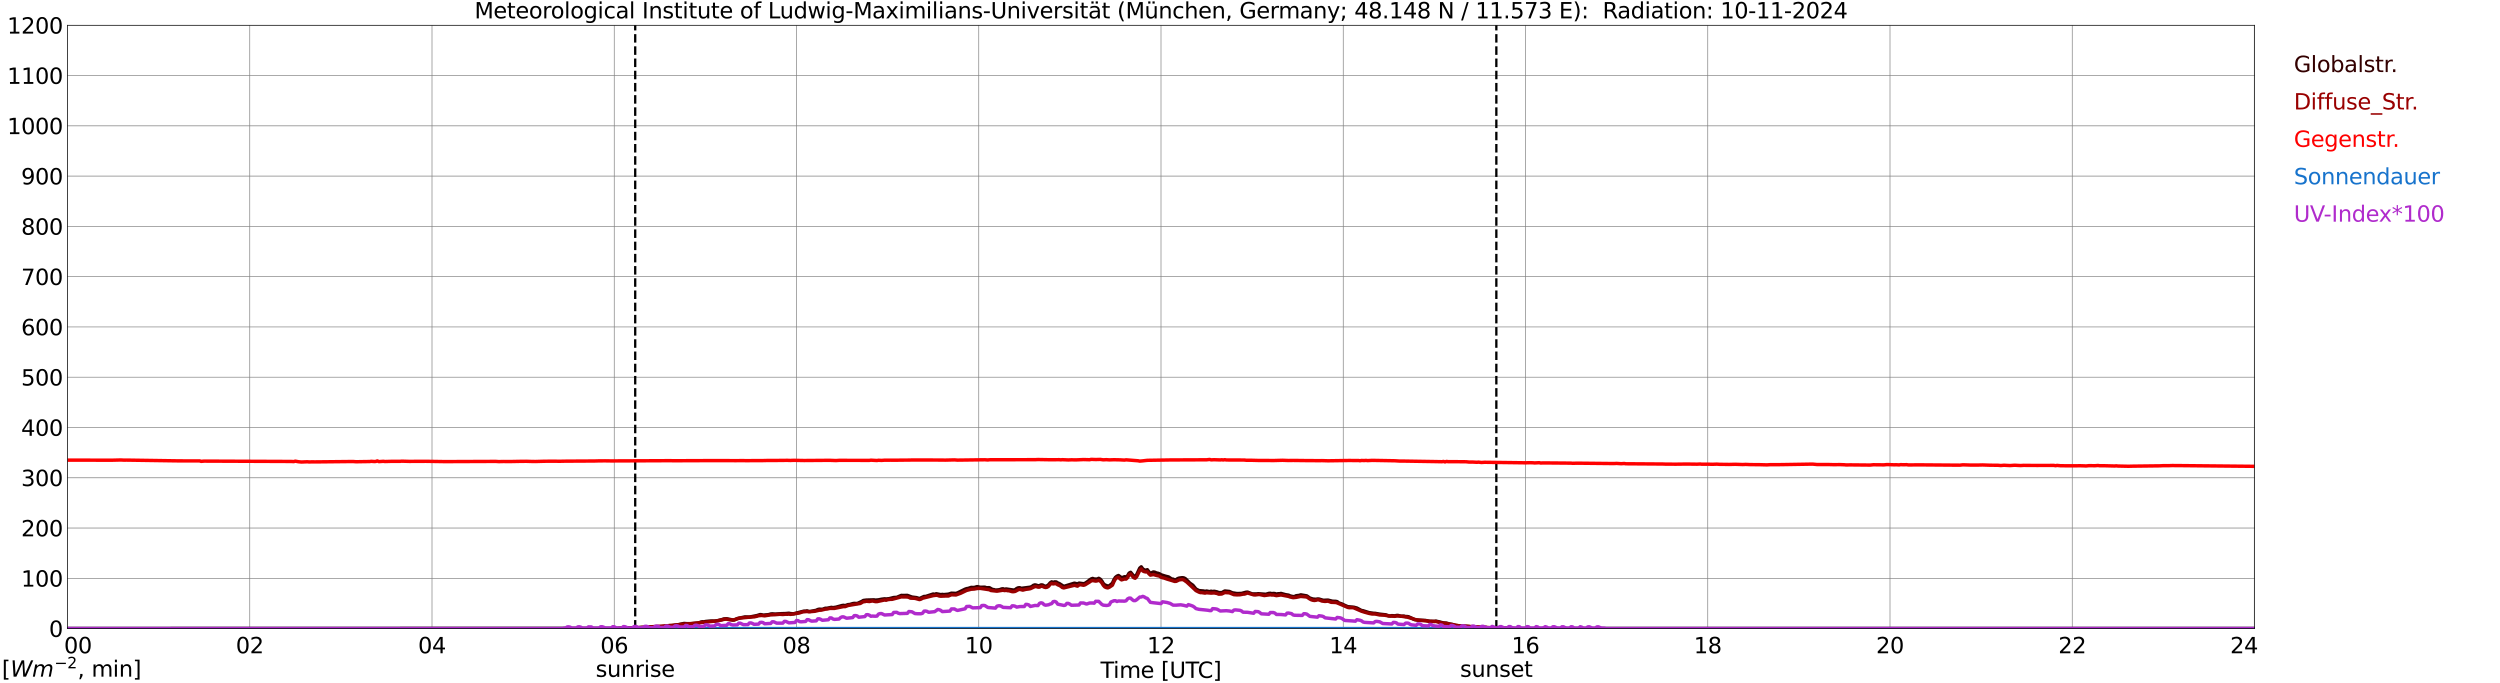 <?xml version="1.0" encoding="utf-8" standalone="no"?>
<!DOCTYPE svg PUBLIC "-//W3C//DTD SVG 1.1//EN"
  "http://www.w3.org/Graphics/SVG/1.1/DTD/svg11.dtd">
<svg xmlns:xlink="http://www.w3.org/1999/xlink" width="1085.4pt" height="296.64pt" viewBox="0 0 1085.4 296.64" xmlns="http://www.w3.org/2000/svg" version="1.1">
 <defs>
  <style type="text/css">*{stroke-linejoin: round; stroke-linecap: butt}</style>
 </defs>
 <g id="figure_1">
  <g id="patch_1">
   <path d="M 0 296.64 
L 1085.4 296.64 
L 1085.4 0 
L 0 0 
z
" style="fill: #ffffff"/>
  </g>
  <g id="axes_1">
   <g id="patch_2">
    <path d="M 29.306 272.909 
L 978.814 272.909 
L 978.814 10.976 
L 29.306 10.976 
z
" style="fill: #ffffff"/>
   </g>
   <g id="patch_3">
    <path d="M 978.814 272.909 
L 978.814 272.909 
L 978.814 10.976 
L 978.814 10.976 
z
" clip-path="url(#pd86b7c94e6)" style="fill: #d3d3d3; opacity: 0.25; stroke: #d3d3d3; stroke-linejoin: miter"/>
   </g>
   <g id="matplotlib.axis_1">
    <g id="xtick_1">
     <g id="line2d_1">
      <path d="M 29.306 272.909 
L 29.306 10.976 
" clip-path="url(#pd86b7c94e6)" style="fill: none; stroke: #808080; stroke-width: 0.3; stroke-linecap: square"/>
     </g>
     <g id="line2d_2"/>
     <g id="text_1">
      <!--    00 -->
      <g transform="translate(18.733 283.627) scale(0.095 -0.095)">
       <defs>
        <path id="DejaVuSans-20" transform="scale(0.016)"/>
        <path id="DejaVuSans-30" d="M 2034 4250 
Q 1547 4250 1301 3770 
Q 1056 3291 1056 2328 
Q 1056 1369 1301 889 
Q 1547 409 2034 409 
Q 2525 409 2770 889 
Q 3016 1369 3016 2328 
Q 3016 3291 2770 3770 
Q 2525 4250 2034 4250 
z
M 2034 4750 
Q 2819 4750 3233 4129 
Q 3647 3509 3647 2328 
Q 3647 1150 3233 529 
Q 2819 -91 2034 -91 
Q 1250 -91 836 529 
Q 422 1150 422 2328 
Q 422 3509 836 4129 
Q 1250 4750 2034 4750 
z
" transform="scale(0.016)"/>
       </defs>
       <use xlink:href="#DejaVuSans-20"/>
       <use xlink:href="#DejaVuSans-20" transform="translate(31.787 0)"/>
       <use xlink:href="#DejaVuSans-20" transform="translate(63.574 0)"/>
       <use xlink:href="#DejaVuSans-30" transform="translate(95.361 0)"/>
       <use xlink:href="#DejaVuSans-30" transform="translate(158.984 0)"/>
      </g>
     </g>
    </g>
    <g id="xtick_2">
     <g id="line2d_3">
      <path d="M 108.431 272.909 
L 108.431 10.976 
" clip-path="url(#pd86b7c94e6)" style="fill: none; stroke: #808080; stroke-width: 0.3; stroke-linecap: square"/>
     </g>
     <g id="line2d_4"/>
     <g id="text_2">
      <!-- 02 -->
      <g transform="translate(102.387 283.627) scale(0.095 -0.095)">
       <defs>
        <path id="DejaVuSans-32" d="M 1228 531 
L 3431 531 
L 3431 0 
L 469 0 
L 469 531 
Q 828 903 1448 1529 
Q 2069 2156 2228 2338 
Q 2531 2678 2651 2914 
Q 2772 3150 2772 3378 
Q 2772 3750 2511 3984 
Q 2250 4219 1831 4219 
Q 1534 4219 1204 4116 
Q 875 4013 500 3803 
L 500 4441 
Q 881 4594 1212 4672 
Q 1544 4750 1819 4750 
Q 2544 4750 2975 4387 
Q 3406 4025 3406 3419 
Q 3406 3131 3298 2873 
Q 3191 2616 2906 2266 
Q 2828 2175 2409 1742 
Q 1991 1309 1228 531 
z
" transform="scale(0.016)"/>
       </defs>
       <use xlink:href="#DejaVuSans-30"/>
       <use xlink:href="#DejaVuSans-32" transform="translate(63.623 0)"/>
      </g>
     </g>
    </g>
    <g id="xtick_3">
     <g id="line2d_5">
      <path d="M 187.557 272.909 
L 187.557 10.976 
" clip-path="url(#pd86b7c94e6)" style="fill: none; stroke: #808080; stroke-width: 0.3; stroke-linecap: square"/>
     </g>
     <g id="line2d_6"/>
     <g id="text_3">
      <!-- 04 -->
      <g transform="translate(181.513 283.627) scale(0.095 -0.095)">
       <defs>
        <path id="DejaVuSans-34" d="M 2419 4116 
L 825 1625 
L 2419 1625 
L 2419 4116 
z
M 2253 4666 
L 3047 4666 
L 3047 1625 
L 3713 1625 
L 3713 1100 
L 3047 1100 
L 3047 0 
L 2419 0 
L 2419 1100 
L 313 1100 
L 313 1709 
L 2253 4666 
z
" transform="scale(0.016)"/>
       </defs>
       <use xlink:href="#DejaVuSans-30"/>
       <use xlink:href="#DejaVuSans-34" transform="translate(63.623 0)"/>
      </g>
     </g>
    </g>
    <g id="xtick_4">
     <g id="line2d_7">
      <path d="M 266.683 272.909 
L 266.683 10.976 
" clip-path="url(#pd86b7c94e6)" style="fill: none; stroke: #808080; stroke-width: 0.3; stroke-linecap: square"/>
     </g>
     <g id="line2d_8"/>
     <g id="text_4">
      <!-- 06 -->
      <g transform="translate(260.638 283.627) scale(0.095 -0.095)">
       <defs>
        <path id="DejaVuSans-36" d="M 2113 2584 
Q 1688 2584 1439 2293 
Q 1191 2003 1191 1497 
Q 1191 994 1439 701 
Q 1688 409 2113 409 
Q 2538 409 2786 701 
Q 3034 994 3034 1497 
Q 3034 2003 2786 2293 
Q 2538 2584 2113 2584 
z
M 3366 4563 
L 3366 3988 
Q 3128 4100 2886 4159 
Q 2644 4219 2406 4219 
Q 1781 4219 1451 3797 
Q 1122 3375 1075 2522 
Q 1259 2794 1537 2939 
Q 1816 3084 2150 3084 
Q 2853 3084 3261 2657 
Q 3669 2231 3669 1497 
Q 3669 778 3244 343 
Q 2819 -91 2113 -91 
Q 1303 -91 875 529 
Q 447 1150 447 2328 
Q 447 3434 972 4092 
Q 1497 4750 2381 4750 
Q 2619 4750 2861 4703 
Q 3103 4656 3366 4563 
z
" transform="scale(0.016)"/>
       </defs>
       <use xlink:href="#DejaVuSans-30"/>
       <use xlink:href="#DejaVuSans-36" transform="translate(63.623 0)"/>
      </g>
     </g>
    </g>
    <g id="xtick_5">
     <g id="line2d_9">
      <path d="M 345.808 272.909 
L 345.808 10.976 
" clip-path="url(#pd86b7c94e6)" style="fill: none; stroke: #808080; stroke-width: 0.3; stroke-linecap: square"/>
     </g>
     <g id="line2d_10"/>
     <g id="text_5">
      <!-- 08 -->
      <g transform="translate(339.764 283.627) scale(0.095 -0.095)">
       <defs>
        <path id="DejaVuSans-38" d="M 2034 2216 
Q 1584 2216 1326 1975 
Q 1069 1734 1069 1313 
Q 1069 891 1326 650 
Q 1584 409 2034 409 
Q 2484 409 2743 651 
Q 3003 894 3003 1313 
Q 3003 1734 2745 1975 
Q 2488 2216 2034 2216 
z
M 1403 2484 
Q 997 2584 770 2862 
Q 544 3141 544 3541 
Q 544 4100 942 4425 
Q 1341 4750 2034 4750 
Q 2731 4750 3128 4425 
Q 3525 4100 3525 3541 
Q 3525 3141 3298 2862 
Q 3072 2584 2669 2484 
Q 3125 2378 3379 2068 
Q 3634 1759 3634 1313 
Q 3634 634 3220 271 
Q 2806 -91 2034 -91 
Q 1263 -91 848 271 
Q 434 634 434 1313 
Q 434 1759 690 2068 
Q 947 2378 1403 2484 
z
M 1172 3481 
Q 1172 3119 1398 2916 
Q 1625 2713 2034 2713 
Q 2441 2713 2670 2916 
Q 2900 3119 2900 3481 
Q 2900 3844 2670 4047 
Q 2441 4250 2034 4250 
Q 1625 4250 1398 4047 
Q 1172 3844 1172 3481 
z
" transform="scale(0.016)"/>
       </defs>
       <use xlink:href="#DejaVuSans-30"/>
       <use xlink:href="#DejaVuSans-38" transform="translate(63.623 0)"/>
      </g>
     </g>
    </g>
    <g id="xtick_6">
     <g id="line2d_11">
      <path d="M 424.934 272.909 
L 424.934 10.976 
" clip-path="url(#pd86b7c94e6)" style="fill: none; stroke: #808080; stroke-width: 0.3; stroke-linecap: square"/>
     </g>
     <g id="line2d_12"/>
     <g id="text_6">
      <!-- 10 -->
      <g transform="translate(418.89 283.627) scale(0.095 -0.095)">
       <defs>
        <path id="DejaVuSans-31" d="M 794 531 
L 1825 531 
L 1825 4091 
L 703 3866 
L 703 4441 
L 1819 4666 
L 2450 4666 
L 2450 531 
L 3481 531 
L 3481 0 
L 794 0 
L 794 531 
z
" transform="scale(0.016)"/>
       </defs>
       <use xlink:href="#DejaVuSans-31"/>
       <use xlink:href="#DejaVuSans-30" transform="translate(63.623 0)"/>
      </g>
     </g>
    </g>
    <g id="xtick_7">
     <g id="line2d_13">
      <path d="M 504.06 272.909 
L 504.06 10.976 
" clip-path="url(#pd86b7c94e6)" style="fill: none; stroke: #808080; stroke-width: 0.3; stroke-linecap: square"/>
     </g>
     <g id="line2d_14"/>
     <g id="text_7">
      <!-- 12 -->
      <g transform="translate(498.015 283.627) scale(0.095 -0.095)">
       <use xlink:href="#DejaVuSans-31"/>
       <use xlink:href="#DejaVuSans-32" transform="translate(63.623 0)"/>
      </g>
     </g>
    </g>
    <g id="xtick_8">
     <g id="line2d_15">
      <path d="M 583.185 272.909 
L 583.185 10.976 
" clip-path="url(#pd86b7c94e6)" style="fill: none; stroke: #808080; stroke-width: 0.3; stroke-linecap: square"/>
     </g>
     <g id="line2d_16"/>
     <g id="text_8">
      <!-- 14 -->
      <g transform="translate(577.141 283.627) scale(0.095 -0.095)">
       <use xlink:href="#DejaVuSans-31"/>
       <use xlink:href="#DejaVuSans-34" transform="translate(63.623 0)"/>
      </g>
     </g>
    </g>
    <g id="xtick_9">
     <g id="line2d_17">
      <path d="M 662.311 272.909 
L 662.311 10.976 
" clip-path="url(#pd86b7c94e6)" style="fill: none; stroke: #808080; stroke-width: 0.3; stroke-linecap: square"/>
     </g>
     <g id="line2d_18"/>
     <g id="text_9">
      <!-- 16 -->
      <g transform="translate(656.267 283.627) scale(0.095 -0.095)">
       <use xlink:href="#DejaVuSans-31"/>
       <use xlink:href="#DejaVuSans-36" transform="translate(63.623 0)"/>
      </g>
     </g>
    </g>
    <g id="xtick_10">
     <g id="line2d_19">
      <path d="M 741.437 272.909 
L 741.437 10.976 
" clip-path="url(#pd86b7c94e6)" style="fill: none; stroke: #808080; stroke-width: 0.3; stroke-linecap: square"/>
     </g>
     <g id="line2d_20"/>
     <g id="text_10">
      <!-- 18 -->
      <g transform="translate(735.392 283.627) scale(0.095 -0.095)">
       <use xlink:href="#DejaVuSans-31"/>
       <use xlink:href="#DejaVuSans-38" transform="translate(63.623 0)"/>
      </g>
     </g>
    </g>
    <g id="xtick_11">
     <g id="line2d_21">
      <path d="M 820.562 272.909 
L 820.562 10.976 
" clip-path="url(#pd86b7c94e6)" style="fill: none; stroke: #808080; stroke-width: 0.3; stroke-linecap: square"/>
     </g>
     <g id="line2d_22"/>
     <g id="text_11">
      <!-- 20 -->
      <g transform="translate(814.518 283.627) scale(0.095 -0.095)">
       <use xlink:href="#DejaVuSans-32"/>
       <use xlink:href="#DejaVuSans-30" transform="translate(63.623 0)"/>
      </g>
     </g>
    </g>
    <g id="xtick_12">
     <g id="line2d_23">
      <path d="M 899.688 272.909 
L 899.688 10.976 
" clip-path="url(#pd86b7c94e6)" style="fill: none; stroke: #808080; stroke-width: 0.3; stroke-linecap: square"/>
     </g>
     <g id="line2d_24"/>
     <g id="text_12">
      <!-- 22 -->
      <g transform="translate(893.644 283.627) scale(0.095 -0.095)">
       <use xlink:href="#DejaVuSans-32"/>
       <use xlink:href="#DejaVuSans-32" transform="translate(63.623 0)"/>
      </g>
     </g>
    </g>
    <g id="xtick_13">
     <g id="line2d_25">
      <path d="M 978.814 272.909 
L 978.814 10.976 
" clip-path="url(#pd86b7c94e6)" style="fill: none; stroke: #808080; stroke-width: 0.3; stroke-linecap: square"/>
     </g>
     <g id="line2d_26"/>
     <g id="text_13">
      <!-- 24    -->
      <g transform="translate(968.241 283.627) scale(0.095 -0.095)">
       <use xlink:href="#DejaVuSans-32"/>
       <use xlink:href="#DejaVuSans-34" transform="translate(63.623 0)"/>
       <use xlink:href="#DejaVuSans-20" transform="translate(127.246 0)"/>
       <use xlink:href="#DejaVuSans-20" transform="translate(159.033 0)"/>
       <use xlink:href="#DejaVuSans-20" transform="translate(190.82 0)"/>
      </g>
     </g>
    </g>
    <g id="text_14">
     <!-- Time [UTC] -->
     <g transform="translate(477.806 294.322) scale(0.095 -0.095)">
      <defs>
       <path id="DejaVuSans-54" d="M -19 4666 
L 3928 4666 
L 3928 4134 
L 2272 4134 
L 2272 0 
L 1638 0 
L 1638 4134 
L -19 4134 
L -19 4666 
z
" transform="scale(0.016)"/>
       <path id="DejaVuSans-69" d="M 603 3500 
L 1178 3500 
L 1178 0 
L 603 0 
L 603 3500 
z
M 603 4863 
L 1178 4863 
L 1178 4134 
L 603 4134 
L 603 4863 
z
" transform="scale(0.016)"/>
       <path id="DejaVuSans-6d" d="M 3328 2828 
Q 3544 3216 3844 3400 
Q 4144 3584 4550 3584 
Q 5097 3584 5394 3201 
Q 5691 2819 5691 2113 
L 5691 0 
L 5113 0 
L 5113 2094 
Q 5113 2597 4934 2840 
Q 4756 3084 4391 3084 
Q 3944 3084 3684 2787 
Q 3425 2491 3425 1978 
L 3425 0 
L 2847 0 
L 2847 2094 
Q 2847 2600 2669 2842 
Q 2491 3084 2119 3084 
Q 1678 3084 1418 2786 
Q 1159 2488 1159 1978 
L 1159 0 
L 581 0 
L 581 3500 
L 1159 3500 
L 1159 2956 
Q 1356 3278 1631 3431 
Q 1906 3584 2284 3584 
Q 2666 3584 2933 3390 
Q 3200 3197 3328 2828 
z
" transform="scale(0.016)"/>
       <path id="DejaVuSans-65" d="M 3597 1894 
L 3597 1613 
L 953 1613 
Q 991 1019 1311 708 
Q 1631 397 2203 397 
Q 2534 397 2845 478 
Q 3156 559 3463 722 
L 3463 178 
Q 3153 47 2828 -22 
Q 2503 -91 2169 -91 
Q 1331 -91 842 396 
Q 353 884 353 1716 
Q 353 2575 817 3079 
Q 1281 3584 2069 3584 
Q 2775 3584 3186 3129 
Q 3597 2675 3597 1894 
z
M 3022 2063 
Q 3016 2534 2758 2815 
Q 2500 3097 2075 3097 
Q 1594 3097 1305 2825 
Q 1016 2553 972 2059 
L 3022 2063 
z
" transform="scale(0.016)"/>
       <path id="DejaVuSans-5b" d="M 550 4863 
L 1875 4863 
L 1875 4416 
L 1125 4416 
L 1125 -397 
L 1875 -397 
L 1875 -844 
L 550 -844 
L 550 4863 
z
" transform="scale(0.016)"/>
       <path id="DejaVuSans-55" d="M 556 4666 
L 1191 4666 
L 1191 1831 
Q 1191 1081 1462 751 
Q 1734 422 2344 422 
Q 2950 422 3222 751 
Q 3494 1081 3494 1831 
L 3494 4666 
L 4128 4666 
L 4128 1753 
Q 4128 841 3676 375 
Q 3225 -91 2344 -91 
Q 1459 -91 1007 375 
Q 556 841 556 1753 
L 556 4666 
z
" transform="scale(0.016)"/>
       <path id="DejaVuSans-43" d="M 4122 4306 
L 4122 3641 
Q 3803 3938 3442 4084 
Q 3081 4231 2675 4231 
Q 1875 4231 1450 3742 
Q 1025 3253 1025 2328 
Q 1025 1406 1450 917 
Q 1875 428 2675 428 
Q 3081 428 3442 575 
Q 3803 722 4122 1019 
L 4122 359 
Q 3791 134 3420 21 
Q 3050 -91 2638 -91 
Q 1578 -91 968 557 
Q 359 1206 359 2328 
Q 359 3453 968 4101 
Q 1578 4750 2638 4750 
Q 3056 4750 3426 4639 
Q 3797 4528 4122 4306 
z
" transform="scale(0.016)"/>
       <path id="DejaVuSans-5d" d="M 1947 4863 
L 1947 -844 
L 622 -844 
L 622 -397 
L 1369 -397 
L 1369 4416 
L 622 4416 
L 622 4863 
L 1947 4863 
z
" transform="scale(0.016)"/>
      </defs>
      <use xlink:href="#DejaVuSans-54"/>
      <use xlink:href="#DejaVuSans-69" transform="translate(57.959 0)"/>
      <use xlink:href="#DejaVuSans-6d" transform="translate(85.742 0)"/>
      <use xlink:href="#DejaVuSans-65" transform="translate(183.154 0)"/>
      <use xlink:href="#DejaVuSans-20" transform="translate(244.678 0)"/>
      <use xlink:href="#DejaVuSans-5b" transform="translate(276.465 0)"/>
      <use xlink:href="#DejaVuSans-55" transform="translate(315.479 0)"/>
      <use xlink:href="#DejaVuSans-54" transform="translate(388.672 0)"/>
      <use xlink:href="#DejaVuSans-43" transform="translate(443.881 0)"/>
      <use xlink:href="#DejaVuSans-5d" transform="translate(513.705 0)"/>
     </g>
    </g>
   </g>
   <g id="matplotlib.axis_2">
    <g id="ytick_1">
     <g id="line2d_27">
      <path d="M 29.306 272.909 
L 978.814 272.909 
" clip-path="url(#pd86b7c94e6)" style="fill: none; stroke: #808080; stroke-width: 0.3; stroke-linecap: square"/>
     </g>
     <g id="line2d_28"/>
     <g id="text_15">
      <!-- 0 -->
      <g transform="translate(21.261 276.518) scale(0.095 -0.095)">
       <use xlink:href="#DejaVuSans-30"/>
      </g>
     </g>
    </g>
    <g id="ytick_2">
     <g id="line2d_29">
      <path d="M 29.306 251.081 
L 978.814 251.081 
" clip-path="url(#pd86b7c94e6)" style="fill: none; stroke: #808080; stroke-width: 0.3; stroke-linecap: square"/>
     </g>
     <g id="line2d_30"/>
     <g id="text_16">
      <!-- 100 -->
      <g transform="translate(9.173 254.69) scale(0.095 -0.095)">
       <use xlink:href="#DejaVuSans-31"/>
       <use xlink:href="#DejaVuSans-30" transform="translate(63.623 0)"/>
       <use xlink:href="#DejaVuSans-30" transform="translate(127.246 0)"/>
      </g>
     </g>
    </g>
    <g id="ytick_3">
     <g id="line2d_31">
      <path d="M 29.306 229.253 
L 978.814 229.253 
" clip-path="url(#pd86b7c94e6)" style="fill: none; stroke: #808080; stroke-width: 0.3; stroke-linecap: square"/>
     </g>
     <g id="line2d_32"/>
     <g id="text_17">
      <!-- 200 -->
      <g transform="translate(9.173 232.863) scale(0.095 -0.095)">
       <use xlink:href="#DejaVuSans-32"/>
       <use xlink:href="#DejaVuSans-30" transform="translate(63.623 0)"/>
       <use xlink:href="#DejaVuSans-30" transform="translate(127.246 0)"/>
      </g>
     </g>
    </g>
    <g id="ytick_4">
     <g id="line2d_33">
      <path d="M 29.306 207.426 
L 978.814 207.426 
" clip-path="url(#pd86b7c94e6)" style="fill: none; stroke: #808080; stroke-width: 0.3; stroke-linecap: square"/>
     </g>
     <g id="line2d_34"/>
     <g id="text_18">
      <!-- 300 -->
      <g transform="translate(9.173 211.035) scale(0.095 -0.095)">
       <defs>
        <path id="DejaVuSans-33" d="M 2597 2516 
Q 3050 2419 3304 2112 
Q 3559 1806 3559 1356 
Q 3559 666 3084 287 
Q 2609 -91 1734 -91 
Q 1441 -91 1130 -33 
Q 819 25 488 141 
L 488 750 
Q 750 597 1062 519 
Q 1375 441 1716 441 
Q 2309 441 2620 675 
Q 2931 909 2931 1356 
Q 2931 1769 2642 2001 
Q 2353 2234 1838 2234 
L 1294 2234 
L 1294 2753 
L 1863 2753 
Q 2328 2753 2575 2939 
Q 2822 3125 2822 3475 
Q 2822 3834 2567 4026 
Q 2313 4219 1838 4219 
Q 1578 4219 1281 4162 
Q 984 4106 628 3988 
L 628 4550 
Q 988 4650 1302 4700 
Q 1616 4750 1894 4750 
Q 2613 4750 3031 4423 
Q 3450 4097 3450 3541 
Q 3450 3153 3228 2886 
Q 3006 2619 2597 2516 
z
" transform="scale(0.016)"/>
       </defs>
       <use xlink:href="#DejaVuSans-33"/>
       <use xlink:href="#DejaVuSans-30" transform="translate(63.623 0)"/>
       <use xlink:href="#DejaVuSans-30" transform="translate(127.246 0)"/>
      </g>
     </g>
    </g>
    <g id="ytick_5">
     <g id="line2d_35">
      <path d="M 29.306 185.598 
L 978.814 185.598 
" clip-path="url(#pd86b7c94e6)" style="fill: none; stroke: #808080; stroke-width: 0.3; stroke-linecap: square"/>
     </g>
     <g id="line2d_36"/>
     <g id="text_19">
      <!-- 400 -->
      <g transform="translate(9.173 189.207) scale(0.095 -0.095)">
       <use xlink:href="#DejaVuSans-34"/>
       <use xlink:href="#DejaVuSans-30" transform="translate(63.623 0)"/>
       <use xlink:href="#DejaVuSans-30" transform="translate(127.246 0)"/>
      </g>
     </g>
    </g>
    <g id="ytick_6">
     <g id="line2d_37">
      <path d="M 29.306 163.77 
L 978.814 163.77 
" clip-path="url(#pd86b7c94e6)" style="fill: none; stroke: #808080; stroke-width: 0.3; stroke-linecap: square"/>
     </g>
     <g id="line2d_38"/>
     <g id="text_20">
      <!-- 500 -->
      <g transform="translate(9.173 167.379) scale(0.095 -0.095)">
       <defs>
        <path id="DejaVuSans-35" d="M 691 4666 
L 3169 4666 
L 3169 4134 
L 1269 4134 
L 1269 2991 
Q 1406 3038 1543 3061 
Q 1681 3084 1819 3084 
Q 2600 3084 3056 2656 
Q 3513 2228 3513 1497 
Q 3513 744 3044 326 
Q 2575 -91 1722 -91 
Q 1428 -91 1123 -41 
Q 819 9 494 109 
L 494 744 
Q 775 591 1075 516 
Q 1375 441 1709 441 
Q 2250 441 2565 725 
Q 2881 1009 2881 1497 
Q 2881 1984 2565 2268 
Q 2250 2553 1709 2553 
Q 1456 2553 1204 2497 
Q 953 2441 691 2322 
L 691 4666 
z
" transform="scale(0.016)"/>
       </defs>
       <use xlink:href="#DejaVuSans-35"/>
       <use xlink:href="#DejaVuSans-30" transform="translate(63.623 0)"/>
       <use xlink:href="#DejaVuSans-30" transform="translate(127.246 0)"/>
      </g>
     </g>
    </g>
    <g id="ytick_7">
     <g id="line2d_39">
      <path d="M 29.306 141.942 
L 978.814 141.942 
" clip-path="url(#pd86b7c94e6)" style="fill: none; stroke: #808080; stroke-width: 0.3; stroke-linecap: square"/>
     </g>
     <g id="line2d_40"/>
     <g id="text_21">
      <!-- 600 -->
      <g transform="translate(9.173 145.551) scale(0.095 -0.095)">
       <use xlink:href="#DejaVuSans-36"/>
       <use xlink:href="#DejaVuSans-30" transform="translate(63.623 0)"/>
       <use xlink:href="#DejaVuSans-30" transform="translate(127.246 0)"/>
      </g>
     </g>
    </g>
    <g id="ytick_8">
     <g id="line2d_41">
      <path d="M 29.306 120.114 
L 978.814 120.114 
" clip-path="url(#pd86b7c94e6)" style="fill: none; stroke: #808080; stroke-width: 0.3; stroke-linecap: square"/>
     </g>
     <g id="line2d_42"/>
     <g id="text_22">
      <!-- 700 -->
      <g transform="translate(9.173 123.724) scale(0.095 -0.095)">
       <defs>
        <path id="DejaVuSans-37" d="M 525 4666 
L 3525 4666 
L 3525 4397 
L 1831 0 
L 1172 0 
L 2766 4134 
L 525 4134 
L 525 4666 
z
" transform="scale(0.016)"/>
       </defs>
       <use xlink:href="#DejaVuSans-37"/>
       <use xlink:href="#DejaVuSans-30" transform="translate(63.623 0)"/>
       <use xlink:href="#DejaVuSans-30" transform="translate(127.246 0)"/>
      </g>
     </g>
    </g>
    <g id="ytick_9">
     <g id="line2d_43">
      <path d="M 29.306 98.287 
L 978.814 98.287 
" clip-path="url(#pd86b7c94e6)" style="fill: none; stroke: #808080; stroke-width: 0.3; stroke-linecap: square"/>
     </g>
     <g id="line2d_44"/>
     <g id="text_23">
      <!-- 800 -->
      <g transform="translate(9.173 101.896) scale(0.095 -0.095)">
       <use xlink:href="#DejaVuSans-38"/>
       <use xlink:href="#DejaVuSans-30" transform="translate(63.623 0)"/>
       <use xlink:href="#DejaVuSans-30" transform="translate(127.246 0)"/>
      </g>
     </g>
    </g>
    <g id="ytick_10">
     <g id="line2d_45">
      <path d="M 29.306 76.459 
L 978.814 76.459 
" clip-path="url(#pd86b7c94e6)" style="fill: none; stroke: #808080; stroke-width: 0.3; stroke-linecap: square"/>
     </g>
     <g id="line2d_46"/>
     <g id="text_24">
      <!-- 900 -->
      <g transform="translate(9.173 80.068) scale(0.095 -0.095)">
       <defs>
        <path id="DejaVuSans-39" d="M 703 97 
L 703 672 
Q 941 559 1184 500 
Q 1428 441 1663 441 
Q 2288 441 2617 861 
Q 2947 1281 2994 2138 
Q 2813 1869 2534 1725 
Q 2256 1581 1919 1581 
Q 1219 1581 811 2004 
Q 403 2428 403 3163 
Q 403 3881 828 4315 
Q 1253 4750 1959 4750 
Q 2769 4750 3195 4129 
Q 3622 3509 3622 2328 
Q 3622 1225 3098 567 
Q 2575 -91 1691 -91 
Q 1453 -91 1209 -44 
Q 966 3 703 97 
z
M 1959 2075 
Q 2384 2075 2632 2365 
Q 2881 2656 2881 3163 
Q 2881 3666 2632 3958 
Q 2384 4250 1959 4250 
Q 1534 4250 1286 3958 
Q 1038 3666 1038 3163 
Q 1038 2656 1286 2365 
Q 1534 2075 1959 2075 
z
" transform="scale(0.016)"/>
       </defs>
       <use xlink:href="#DejaVuSans-39"/>
       <use xlink:href="#DejaVuSans-30" transform="translate(63.623 0)"/>
       <use xlink:href="#DejaVuSans-30" transform="translate(127.246 0)"/>
      </g>
     </g>
    </g>
    <g id="ytick_11">
     <g id="line2d_47">
      <path d="M 29.306 54.631 
L 978.814 54.631 
" clip-path="url(#pd86b7c94e6)" style="fill: none; stroke: #808080; stroke-width: 0.3; stroke-linecap: square"/>
     </g>
     <g id="line2d_48"/>
     <g id="text_25">
      <!-- 1000 -->
      <g transform="translate(3.128 58.24) scale(0.095 -0.095)">
       <use xlink:href="#DejaVuSans-31"/>
       <use xlink:href="#DejaVuSans-30" transform="translate(63.623 0)"/>
       <use xlink:href="#DejaVuSans-30" transform="translate(127.246 0)"/>
       <use xlink:href="#DejaVuSans-30" transform="translate(190.869 0)"/>
      </g>
     </g>
    </g>
    <g id="ytick_12">
     <g id="line2d_49">
      <path d="M 29.306 32.803 
L 978.814 32.803 
" clip-path="url(#pd86b7c94e6)" style="fill: none; stroke: #808080; stroke-width: 0.3; stroke-linecap: square"/>
     </g>
     <g id="line2d_50"/>
     <g id="text_26">
      <!-- 1100 -->
      <g transform="translate(3.128 36.413) scale(0.095 -0.095)">
       <use xlink:href="#DejaVuSans-31"/>
       <use xlink:href="#DejaVuSans-31" transform="translate(63.623 0)"/>
       <use xlink:href="#DejaVuSans-30" transform="translate(127.246 0)"/>
       <use xlink:href="#DejaVuSans-30" transform="translate(190.869 0)"/>
      </g>
     </g>
    </g>
    <g id="ytick_13">
     <g id="line2d_51">
      <path d="M 29.306 10.976 
L 978.814 10.976 
" clip-path="url(#pd86b7c94e6)" style="fill: none; stroke: #808080; stroke-width: 0.3; stroke-linecap: square"/>
     </g>
     <g id="line2d_52"/>
     <g id="text_27">
      <!-- 1200 -->
      <g transform="translate(3.128 14.585) scale(0.095 -0.095)">
       <use xlink:href="#DejaVuSans-31"/>
       <use xlink:href="#DejaVuSans-32" transform="translate(63.623 0)"/>
       <use xlink:href="#DejaVuSans-30" transform="translate(127.246 0)"/>
       <use xlink:href="#DejaVuSans-30" transform="translate(190.869 0)"/>
      </g>
     </g>
    </g>
   </g>
   <g id="line2d_53">
    <path d="M 275.782 272.909 
L 275.782 10.976 
" clip-path="url(#pd86b7c94e6)" style="fill: none; stroke-dasharray: 3.7,1.6; stroke-dashoffset: 0; stroke: #000000"/>
   </g>
   <g id="line2d_54">
    <path d="M 649.651 272.909 
L 649.651 10.976 
" clip-path="url(#pd86b7c94e6)" style="fill: none; stroke-dasharray: 3.7,1.6; stroke-dashoffset: 0; stroke: #000000"/>
   </g>
   <g id="line2d_55">
    <path d="M 29.306 272.909 
L 268.661 272.839 
L 271.958 272.518 
L 273.277 272.536 
L 274.595 272.568 
L 275.255 272.721 
L 276.573 272.704 
L 277.233 272.618 
L 277.892 272.418 
L 281.849 272.282 
L 283.167 272.079 
L 283.827 272.197 
L 284.486 272.097 
L 286.464 272.147 
L 287.783 272.044 
L 288.442 271.961 
L 289.102 271.758 
L 289.761 271.758 
L 290.42 271.623 
L 291.739 271.59 
L 294.377 271.235 
L 295.696 270.949 
L 297.014 270.678 
L 298.333 270.778 
L 300.311 270.746 
L 302.949 270.51 
L 303.608 270.375 
L 304.267 270.086 
L 304.927 269.951 
L 305.586 270.004 
L 306.246 269.833 
L 307.564 269.698 
L 308.883 269.598 
L 310.202 269.648 
L 311.521 269.48 
L 313.499 268.991 
L 314.158 268.738 
L 315.477 268.635 
L 317.455 269.023 
L 318.114 269.209 
L 318.774 269.159 
L 320.093 268.567 
L 323.39 267.843 
L 324.708 267.875 
L 325.368 267.91 
L 328.665 267.251 
L 329.983 266.83 
L 330.643 266.88 
L 331.302 267.066 
L 333.28 266.897 
L 333.94 266.795 
L 334.599 266.577 
L 335.258 266.509 
L 336.577 266.609 
L 339.215 266.441 
L 341.193 266.374 
L 342.512 266.238 
L 343.171 266.391 
L 344.49 266.491 
L 349.105 265.311 
L 349.765 265.326 
L 350.424 265.208 
L 351.083 265.444 
L 351.743 265.479 
L 354.38 264.972 
L 355.04 264.634 
L 355.699 264.483 
L 357.018 264.551 
L 358.337 264.077 
L 358.996 264.095 
L 360.974 263.689 
L 361.634 263.824 
L 362.952 263.621 
L 365.59 262.896 
L 366.249 262.811 
L 366.909 262.947 
L 368.227 262.49 
L 368.887 262.458 
L 370.206 262.069 
L 370.865 261.967 
L 372.184 262.017 
L 374.162 261.124 
L 374.821 260.701 
L 376.14 260.532 
L 379.437 260.43 
L 380.096 260.55 
L 381.415 260.43 
L 382.734 260.161 
L 384.053 259.991 
L 384.712 260.059 
L 386.031 259.923 
L 388.009 259.417 
L 389.328 259.349 
L 391.306 258.507 
L 392.624 258.524 
L 393.943 258.489 
L 395.921 259.216 
L 397.899 259.469 
L 399.218 259.873 
L 401.196 258.946 
L 401.856 258.963 
L 405.153 257.898 
L 405.812 258.033 
L 406.471 257.78 
L 408.45 258.169 
L 409.109 258.068 
L 409.768 258.151 
L 411.746 257.966 
L 413.065 257.544 
L 415.043 257.629 
L 415.703 257.409 
L 419 255.805 
L 419.659 255.569 
L 420.318 255.468 
L 421.637 255.03 
L 422.956 255.062 
L 424.275 254.674 
L 425.593 254.977 
L 427.572 254.927 
L 428.231 255.163 
L 429.55 255.148 
L 430.869 255.907 
L 431.528 255.99 
L 432.187 256.193 
L 433.506 256.093 
L 434.165 255.957 
L 434.825 255.704 
L 435.484 255.619 
L 436.144 255.872 
L 436.803 255.704 
L 440.1 256.193 
L 440.759 256.008 
L 441.419 255.501 
L 442.078 255.215 
L 442.737 255.163 
L 443.397 255.433 
L 444.716 255.265 
L 446.694 255.012 
L 447.353 254.91 
L 448.012 254.641 
L 448.672 254.135 
L 449.331 253.932 
L 449.991 254.067 
L 450.65 254.338 
L 451.309 254.253 
L 451.969 253.949 
L 452.628 253.982 
L 453.287 254.353 
L 453.947 254.573 
L 454.606 254.338 
L 455.266 253.864 
L 455.925 253.07 
L 456.584 252.616 
L 457.244 252.834 
L 457.903 252.631 
L 458.563 252.648 
L 459.222 253.087 
L 459.881 253.34 
L 461.859 254.591 
L 466.475 253.19 
L 467.794 253.51 
L 468.453 253.155 
L 470.431 253.425 
L 471.091 253.24 
L 472.409 252.345 
L 473.069 251.771 
L 473.728 251.365 
L 474.388 251.129 
L 475.047 251.382 
L 476.366 251.417 
L 477.025 251.079 
L 477.685 251.45 
L 478.344 252.227 
L 479.003 253.34 
L 479.663 253.964 
L 480.981 254.456 
L 481.641 254.32 
L 482.96 253.222 
L 483.619 251.736 
L 484.278 250.673 
L 484.938 250.149 
L 485.597 249.863 
L 486.916 250.791 
L 487.575 250.658 
L 488.235 250.369 
L 488.894 250.505 
L 489.553 249.998 
L 490.213 248.833 
L 490.872 248.479 
L 492.191 250.084 
L 492.85 250.217 
L 493.51 249.492 
L 494.828 246.657 
L 495.488 246.098 
L 496.147 247.01 
L 496.807 247.416 
L 497.466 247.602 
L 498.125 247.348 
L 498.785 248.243 
L 499.444 248.935 
L 500.763 248.309 
L 501.422 248.444 
L 502.082 248.765 
L 502.741 248.883 
L 503.4 249.121 
L 504.06 249.542 
L 506.038 250.166 
L 507.357 250.487 
L 508.675 251.365 
L 509.335 251.45 
L 509.994 251.771 
L 510.654 251.653 
L 511.313 251.197 
L 511.972 250.976 
L 513.291 250.808 
L 513.95 250.893 
L 514.61 251.214 
L 516.588 253.172 
L 517.907 254.1 
L 519.226 255.722 
L 520.544 256.414 
L 522.522 256.582 
L 523.182 256.75 
L 523.841 256.599 
L 525.16 256.87 
L 525.819 256.667 
L 526.479 256.835 
L 527.138 256.7 
L 528.457 256.988 
L 529.116 257.274 
L 530.435 257.308 
L 531.754 256.582 
L 533.732 256.785 
L 535.051 257.376 
L 537.029 257.697 
L 539.007 257.645 
L 540.985 257.123 
L 541.644 257.071 
L 543.623 257.848 
L 545.601 257.848 
L 546.26 257.763 
L 549.557 258.018 
L 550.876 257.629 
L 551.535 257.577 
L 552.195 257.747 
L 552.854 257.645 
L 553.513 257.697 
L 554.173 257.95 
L 554.832 257.78 
L 555.491 257.78 
L 556.151 257.645 
L 557.47 258 
L 558.129 258.186 
L 559.448 258.389 
L 560.107 258.725 
L 561.426 259.031 
L 562.085 258.963 
L 562.745 258.642 
L 564.063 258.489 
L 564.723 258.254 
L 567.36 258.71 
L 568.679 259.655 
L 569.998 260.076 
L 571.317 260.194 
L 571.976 260.059 
L 572.635 260.076 
L 573.954 260.465 
L 574.613 260.633 
L 575.932 260.565 
L 576.592 260.55 
L 578.57 261.039 
L 579.889 261.072 
L 580.548 261.207 
L 581.207 261.748 
L 582.526 262.187 
L 583.845 262.829 
L 585.164 263.403 
L 587.801 263.639 
L 589.12 263.992 
L 591.098 265.057 
L 591.757 265.158 
L 594.395 265.985 
L 596.373 266.271 
L 597.032 266.288 
L 599.011 266.644 
L 601.648 266.93 
L 602.967 267.386 
L 603.626 267.419 
L 604.286 267.284 
L 605.604 267.386 
L 606.264 267.218 
L 606.923 267.183 
L 608.242 267.554 
L 609.561 267.472 
L 610.22 267.69 
L 610.879 267.672 
L 611.539 267.775 
L 614.176 269.006 
L 615.495 269.226 
L 618.792 269.362 
L 620.77 269.75 
L 622.748 269.783 
L 623.408 269.665 
L 624.726 269.951 
L 626.705 270.458 
L 628.023 270.525 
L 629.342 270.914 
L 630.661 271.117 
L 631.98 271.573 
L 637.914 272.012 
L 638.573 272.215 
L 639.233 272.215 
L 639.892 272.365 
L 644.508 272.383 
L 645.167 272.383 
L 645.827 272.551 
L 649.123 272.568 
L 650.442 272.536 
L 651.761 272.739 
L 653.739 272.754 
L 658.355 272.909 
L 978.154 272.909 
L 978.154 272.909 
" clip-path="url(#pd86b7c94e6)" style="fill: none; stroke: #330000; stroke-width: 1.5; stroke-linecap: square"/>
   </g>
   <g id="line2d_56">
    <path d="M 29.306 272.909 
L 268.002 272.909 
L 268.661 272.747 
L 271.958 272.662 
L 275.255 272.536 
L 277.892 272.453 
L 292.399 271.488 
L 293.058 271.361 
L 294.377 271.276 
L 295.696 271.11 
L 297.674 270.898 
L 299.652 270.816 
L 304.927 270.228 
L 306.905 270.06 
L 308.224 269.892 
L 310.861 269.639 
L 312.18 269.388 
L 314.818 268.801 
L 315.477 268.801 
L 316.796 269.093 
L 318.114 269.137 
L 318.774 269.093 
L 320.752 268.423 
L 321.411 268.297 
L 322.73 268.214 
L 325.368 267.96 
L 326.686 267.836 
L 327.346 267.836 
L 328.665 267.541 
L 329.324 267.332 
L 330.643 267.205 
L 331.961 267.373 
L 334.599 266.954 
L 336.577 266.869 
L 338.555 266.701 
L 339.874 266.786 
L 341.193 266.66 
L 341.852 266.701 
L 342.512 266.618 
L 343.171 266.745 
L 346.468 266.24 
L 347.127 266.114 
L 348.446 265.653 
L 350.424 265.485 
L 351.083 265.61 
L 353.721 265.4 
L 355.699 264.939 
L 356.359 264.939 
L 358.337 264.477 
L 358.996 264.435 
L 360.315 264.141 
L 362.293 264.141 
L 366.249 263.344 
L 366.909 263.385 
L 368.227 262.881 
L 372.184 262.211 
L 373.502 261.999 
L 374.821 261.244 
L 375.481 261.203 
L 376.14 261.034 
L 377.459 261.161 
L 378.777 260.908 
L 380.096 261.203 
L 380.756 261.203 
L 384.053 260.489 
L 384.712 260.615 
L 385.371 260.362 
L 386.69 260.196 
L 387.349 260.196 
L 391.306 259.146 
L 393.943 259.188 
L 394.603 259.356 
L 395.262 259.692 
L 397.24 259.775 
L 399.218 260.321 
L 399.878 260.111 
L 400.537 259.734 
L 405.153 258.601 
L 406.471 258.433 
L 407.131 258.516 
L 407.79 258.769 
L 408.45 258.852 
L 410.428 258.769 
L 411.746 258.769 
L 413.065 258.223 
L 415.043 258.306 
L 417.022 257.592 
L 419.659 256.333 
L 421.637 255.831 
L 422.956 255.746 
L 424.275 255.495 
L 425.593 255.451 
L 429.55 256.04 
L 430.209 256.376 
L 432.847 256.669 
L 435.484 256.25 
L 436.144 256.418 
L 436.803 256.291 
L 437.462 256.459 
L 438.122 256.501 
L 439.44 256.878 
L 440.1 256.878 
L 440.759 256.754 
L 442.078 256.04 
L 442.737 255.872 
L 444.056 256.208 
L 445.375 255.872 
L 446.694 255.704 
L 447.353 255.578 
L 449.331 254.654 
L 449.991 254.696 
L 450.65 254.905 
L 451.309 254.905 
L 451.969 254.528 
L 452.628 254.571 
L 453.287 254.905 
L 453.947 255.073 
L 454.606 254.949 
L 455.266 254.528 
L 455.925 253.689 
L 456.584 253.312 
L 457.244 253.521 
L 457.903 253.395 
L 458.563 253.436 
L 459.222 253.899 
L 459.881 254.15 
L 460.541 254.528 
L 461.2 255.073 
L 461.859 255.241 
L 466.475 254.109 
L 467.794 254.486 
L 468.453 253.982 
L 469.113 253.858 
L 470.431 254.109 
L 471.091 253.899 
L 473.069 252.681 
L 473.728 252.22 
L 474.388 252.052 
L 475.706 252.303 
L 476.366 252.177 
L 477.025 251.926 
L 477.685 252.303 
L 478.344 253.017 
L 479.003 254.109 
L 479.663 254.822 
L 480.322 255.117 
L 480.981 255.241 
L 481.641 254.949 
L 482.96 254.067 
L 483.619 252.557 
L 484.278 251.339 
L 484.938 250.834 
L 485.597 250.666 
L 486.256 251.297 
L 486.916 251.758 
L 488.235 251.38 
L 488.894 251.422 
L 489.553 250.793 
L 490.213 249.533 
L 490.872 249.239 
L 492.191 250.793 
L 492.85 251.044 
L 493.51 250.374 
L 494.828 247.645 
L 495.488 247.015 
L 496.147 247.896 
L 496.807 248.191 
L 497.466 248.315 
L 498.125 248.233 
L 498.785 249.071 
L 499.444 249.702 
L 500.763 249.448 
L 502.082 249.828 
L 503.4 250.121 
L 504.06 250.583 
L 504.719 250.834 
L 505.379 250.961 
L 506.697 251.422 
L 508.675 252.011 
L 509.994 252.43 
L 510.654 252.389 
L 511.972 251.758 
L 513.291 251.59 
L 513.95 251.799 
L 515.269 252.722 
L 518.566 255.787 
L 519.226 256.418 
L 520.544 257.088 
L 521.204 257.3 
L 521.863 257.3 
L 523.182 257.509 
L 523.841 257.341 
L 525.819 257.509 
L 527.138 257.424 
L 528.457 257.677 
L 529.116 257.97 
L 530.435 257.887 
L 531.754 257.256 
L 533.073 257.341 
L 533.732 257.383 
L 535.71 258.179 
L 537.029 258.265 
L 538.348 258.223 
L 539.666 257.97 
L 540.326 257.928 
L 541.644 257.468 
L 544.282 258.265 
L 544.941 258.306 
L 546.26 258.138 
L 546.919 258.138 
L 548.898 258.559 
L 550.216 258.391 
L 551.535 258.223 
L 552.195 258.348 
L 552.854 258.306 
L 554.173 258.601 
L 556.151 258.306 
L 559.448 258.937 
L 560.107 259.188 
L 561.426 259.483 
L 562.745 259.356 
L 564.723 258.937 
L 567.36 259.188 
L 568.679 260.07 
L 569.338 260.406 
L 569.998 260.615 
L 570.657 260.698 
L 571.317 260.615 
L 571.976 260.406 
L 572.635 260.447 
L 573.954 260.952 
L 575.273 261.12 
L 576.592 260.993 
L 577.91 261.497 
L 579.889 261.58 
L 580.548 261.748 
L 585.164 263.721 
L 585.823 263.848 
L 587.142 263.804 
L 587.801 263.931 
L 591.098 265.359 
L 592.417 265.778 
L 594.395 266.323 
L 595.714 266.577 
L 597.032 266.577 
L 599.011 266.996 
L 600.989 267.079 
L 602.967 267.415 
L 605.604 267.583 
L 606.264 267.456 
L 607.582 267.456 
L 608.901 267.624 
L 610.879 267.919 
L 612.858 268.465 
L 614.176 268.927 
L 615.495 269.178 
L 616.814 269.347 
L 619.451 269.556 
L 620.111 269.724 
L 622.748 269.807 
L 623.408 269.807 
L 626.045 270.479 
L 627.364 270.606 
L 633.958 271.78 
L 635.936 271.865 
L 649.783 272.662 
L 652.42 272.747 
L 654.399 272.789 
L 656.377 272.872 
L 658.355 272.909 
L 978.154 272.909 
L 978.154 272.909 
" clip-path="url(#pd86b7c94e6)" style="fill: none; stroke: #990000; stroke-width: 1.5; stroke-linecap: square"/>
   </g>
   <g id="line2d_57">
    <path d="M 29.306 199.76 
L 48.428 199.805 
L 52.384 199.705 
L 53.703 199.768 
L 55.022 199.757 
L 76.122 200.072 
L 77.441 200.085 
L 79.419 200.102 
L 86.672 200.104 
L 87.331 200.303 
L 88.65 200.19 
L 124.916 200.342 
L 126.235 200.342 
L 127.553 200.408 
L 128.213 200.216 
L 129.532 200.46 
L 130.85 200.589 
L 133.488 200.478 
L 134.147 200.556 
L 135.466 200.526 
L 136.785 200.539 
L 153.269 200.366 
L 154.588 200.473 
L 157.226 200.425 
L 160.523 200.377 
L 161.182 200.286 
L 162.501 200.382 
L 163.16 200.353 
L 163.819 200.104 
L 164.479 200.417 
L 166.457 200.279 
L 167.116 200.373 
L 169.754 200.301 
L 173.71 200.294 
L 174.37 200.218 
L 177.666 200.314 
L 184.92 200.279 
L 186.898 200.31 
L 192.832 200.406 
L 194.151 200.408 
L 215.251 200.323 
L 216.57 200.41 
L 218.548 200.362 
L 221.186 200.39 
L 225.801 200.301 
L 228.439 200.273 
L 230.417 200.334 
L 232.395 200.369 
L 236.351 200.255 
L 239.648 200.235 
L 240.967 200.235 
L 242.945 200.266 
L 244.923 200.222 
L 246.901 200.205 
L 258.111 200.144 
L 260.089 200.089 
L 262.726 200.072 
L 265.364 200.113 
L 291.08 200.004 
L 292.399 200.035 
L 310.202 199.967 
L 319.433 199.993 
L 322.73 199.976 
L 324.049 200.004 
L 328.665 199.965 
L 330.643 199.98 
L 333.28 199.915 
L 336.577 199.915 
L 341.852 199.862 
L 343.171 199.912 
L 344.49 199.853 
L 349.105 199.936 
L 358.337 199.867 
L 360.315 199.858 
L 362.952 199.956 
L 364.271 199.867 
L 377.459 199.88 
L 378.118 199.792 
L 380.756 199.936 
L 381.415 199.827 
L 382.734 199.891 
L 384.053 199.797 
L 386.69 199.788 
L 388.009 199.812 
L 392.624 199.757 
L 393.943 199.757 
L 396.581 199.703 
L 407.79 199.733 
L 410.428 199.762 
L 414.384 199.666 
L 415.703 199.764 
L 427.572 199.609 
L 428.89 199.698 
L 429.55 199.611 
L 430.869 199.598 
L 449.331 199.576 
L 450.65 199.511 
L 455.266 199.592 
L 456.584 199.602 
L 459.881 199.576 
L 460.541 199.644 
L 461.2 199.574 
L 463.838 199.685 
L 465.156 199.629 
L 467.134 199.664 
L 470.431 199.522 
L 473.069 199.598 
L 473.728 199.437 
L 475.706 199.515 
L 477.685 199.458 
L 479.003 199.642 
L 480.322 199.568 
L 481.641 199.659 
L 483.619 199.594 
L 486.256 199.65 
L 487.575 199.718 
L 488.235 199.757 
L 488.894 199.637 
L 494.169 200.054 
L 494.828 200.201 
L 496.147 200.08 
L 498.125 199.853 
L 508.016 199.692 
L 522.522 199.629 
L 523.841 199.626 
L 525.16 199.476 
L 525.819 199.653 
L 527.138 199.594 
L 529.776 199.679 
L 530.435 199.605 
L 531.094 199.701 
L 531.754 199.572 
L 532.413 199.698 
L 540.326 199.733 
L 540.985 199.821 
L 542.963 199.821 
L 546.919 199.928 
L 550.216 199.919 
L 552.854 199.947 
L 556.81 199.838 
L 559.448 199.934 
L 561.426 199.901 
L 567.36 199.971 
L 568.679 199.969 
L 572.635 200.008 
L 573.954 199.984 
L 576.592 200.059 
L 585.823 199.921 
L 587.801 199.941 
L 589.779 199.932 
L 590.439 200.035 
L 591.098 199.921 
L 592.417 199.945 
L 593.076 199.888 
L 593.736 199.98 
L 595.714 199.873 
L 605.604 200.048 
L 607.582 200.17 
L 608.901 200.17 
L 623.408 200.406 
L 626.045 200.46 
L 626.705 200.334 
L 627.364 200.565 
L 628.023 200.327 
L 628.683 200.432 
L 630.001 200.441 
L 632.639 200.447 
L 634.617 200.462 
L 636.595 200.484 
L 637.914 200.626 
L 639.233 200.598 
L 641.211 200.713 
L 641.87 200.635 
L 643.189 200.794 
L 644.508 200.7 
L 662.311 200.93 
L 664.289 200.882 
L 665.608 200.921 
L 666.267 200.989 
L 668.246 200.879 
L 668.905 201.021 
L 670.224 200.975 
L 682.092 201.076 
L 682.752 201.15 
L 684.73 201.091 
L 700.555 201.257 
L 701.874 201.194 
L 703.852 201.327 
L 705.171 201.231 
L 705.83 201.346 
L 720.337 201.447 
L 721.655 201.443 
L 722.974 201.501 
L 727.59 201.53 
L 732.205 201.469 
L 736.821 201.53 
L 738.14 201.453 
L 738.799 201.545 
L 741.437 201.523 
L 743.415 201.58 
L 745.393 201.51 
L 746.712 201.6 
L 749.349 201.615 
L 750.668 201.643 
L 753.306 201.576 
L 756.602 201.683 
L 757.921 201.626 
L 759.899 201.715 
L 763.856 201.742 
L 767.153 201.831 
L 768.471 201.742 
L 771.768 201.744 
L 773.746 201.713 
L 775.065 201.694 
L 786.934 201.495 
L 788.912 201.685 
L 793.528 201.672 
L 796.165 201.742 
L 798.803 201.713 
L 800.781 201.783 
L 801.44 201.857 
L 803.419 201.831 
L 811.99 201.914 
L 813.309 201.774 
L 817.925 201.825 
L 819.244 201.696 
L 822.541 201.803 
L 823.2 201.77 
L 824.519 201.849 
L 825.178 201.726 
L 826.497 201.781 
L 827.816 201.739 
L 828.475 201.859 
L 833.75 201.816 
L 835.069 201.835 
L 850.894 201.958 
L 852.213 201.807 
L 855.51 201.914 
L 858.806 201.91 
L 860.785 201.864 
L 862.103 201.914 
L 864.082 201.977 
L 867.378 201.999 
L 868.697 202.113 
L 870.016 201.993 
L 872.653 202.128 
L 874.632 201.986 
L 877.269 202.124 
L 878.588 202.038 
L 881.885 202.073 
L 884.522 202.076 
L 891.775 202.067 
L 892.435 202.196 
L 893.094 202.058 
L 894.413 202.191 
L 897.051 202.231 
L 901.666 202.226 
L 902.985 202.202 
L 904.963 202.257 
L 905.622 202.307 
L 906.941 202.167 
L 909.579 202.202 
L 910.898 202.095 
L 911.557 202.211 
L 913.535 202.202 
L 918.151 202.32 
L 918.81 202.246 
L 919.469 202.335 
L 920.788 202.364 
L 924.085 202.434 
L 926.063 202.385 
L 937.932 202.241 
L 939.251 202.165 
L 941.229 202.187 
L 943.207 202.119 
L 944.526 202.143 
L 945.845 202.143 
L 978.154 202.458 
L 978.154 202.458 
" clip-path="url(#pd86b7c94e6)" style="fill: none; stroke: #ff0000; stroke-width: 1.5; stroke-linecap: square"/>
   </g>
   <g id="line2d_58">
    <path d="M 29.306 272.909 
L 978.154 272.909 
L 978.154 272.909 
" clip-path="url(#pd86b7c94e6)" style="fill: none; stroke: #1773cc; stroke-width: 1.5; stroke-linecap: square"/>
   </g>
   <g id="line2d_59">
    <path d="M 29.306 272.909 
L 244.264 272.909 
L 244.923 272.712 
L 245.583 272.712 
L 246.242 272.188 
L 246.901 272.145 
L 247.561 272.298 
L 248.22 272.691 
L 250.198 272.712 
L 250.858 272.167 
L 251.517 272.123 
L 252.176 272.298 
L 252.836 272.691 
L 254.814 272.712 
L 255.473 272.167 
L 256.792 272.188 
L 257.451 272.691 
L 260.089 272.712 
L 260.748 272.123 
L 261.408 272.101 
L 262.067 272.298 
L 262.726 272.669 
L 265.364 272.691 
L 266.023 272.079 
L 266.683 272.123 
L 267.342 272.472 
L 268.002 272.669 
L 269.98 272.669 
L 270.639 272.036 
L 271.298 272.079 
L 272.617 272.625 
L 274.595 272.625 
L 275.255 272.014 
L 275.914 271.97 
L 276.573 272.145 
L 277.233 272.56 
L 279.211 272.56 
L 279.87 271.948 
L 280.53 271.905 
L 281.189 272.058 
L 281.849 272.494 
L 283.827 272.494 
L 284.486 271.883 
L 285.145 271.817 
L 285.805 271.927 
L 286.464 272.429 
L 288.442 272.429 
L 289.102 271.817 
L 289.761 271.796 
L 291.08 272.341 
L 292.399 272.319 
L 293.058 271.752 
L 293.717 271.665 
L 294.377 271.839 
L 295.036 272.232 
L 297.014 272.21 
L 297.674 271.555 
L 298.333 271.599 
L 298.992 272.123 
L 300.971 272.101 
L 301.63 271.49 
L 302.289 271.425 
L 302.949 271.599 
L 303.608 271.992 
L 305.586 271.948 
L 306.246 271.294 
L 306.905 271.25 
L 308.224 271.817 
L 310.202 271.774 
L 310.861 271.141 
L 311.521 271.053 
L 312.18 271.141 
L 312.839 271.621 
L 315.477 271.49 
L 316.136 270.792 
L 316.796 270.813 
L 317.455 271.184 
L 318.114 271.359 
L 320.093 271.294 
L 320.752 270.573 
L 321.411 270.573 
L 322.73 271.206 
L 324.708 271.184 
L 325.368 270.486 
L 326.027 270.442 
L 326.686 270.682 
L 327.346 271.053 
L 329.324 270.966 
L 329.983 270.246 
L 330.643 270.18 
L 331.302 270.311 
L 331.961 270.813 
L 333.94 270.704 
L 334.599 270.682 
L 335.258 269.962 
L 335.918 269.962 
L 337.236 270.551 
L 339.215 270.53 
L 339.874 270.53 
L 340.533 269.766 
L 341.193 269.787 
L 342.512 270.42 
L 345.149 270.246 
L 345.808 269.416 
L 346.468 269.438 
L 347.127 269.875 
L 347.787 269.962 
L 349.765 269.809 
L 350.424 269.023 
L 351.083 269.067 
L 351.743 269.438 
L 352.402 269.678 
L 354.38 269.547 
L 355.04 268.696 
L 355.699 268.652 
L 356.359 268.914 
L 357.018 269.307 
L 359.655 269.067 
L 360.315 268.259 
L 360.974 268.281 
L 361.634 268.74 
L 362.293 268.914 
L 364.271 268.762 
L 364.93 268.129 
L 365.59 267.823 
L 366.249 267.823 
L 367.568 268.412 
L 370.206 268.129 
L 370.865 267.299 
L 371.524 267.255 
L 372.184 267.43 
L 372.843 267.976 
L 375.481 267.692 
L 376.14 266.884 
L 376.799 266.863 
L 377.459 267.103 
L 378.118 267.561 
L 378.777 267.474 
L 380.096 267.539 
L 380.756 267.474 
L 381.415 266.601 
L 382.074 266.404 
L 382.734 266.382 
L 384.053 267.015 
L 385.371 266.928 
L 387.349 266.819 
L 388.009 265.902 
L 389.328 265.837 
L 389.987 266.23 
L 390.646 266.404 
L 393.943 266.295 
L 394.603 265.487 
L 395.921 265.618 
L 397.24 266.382 
L 398.559 266.47 
L 399.878 266.448 
L 400.537 266.251 
L 401.196 265.335 
L 401.856 265.291 
L 402.515 265.444 
L 403.175 265.837 
L 405.812 265.553 
L 407.131 264.614 
L 407.79 264.723 
L 408.45 265.007 
L 409.109 265.531 
L 412.406 265.313 
L 413.065 264.374 
L 414.384 264.374 
L 415.043 264.767 
L 415.703 265.029 
L 419 264.309 
L 419.659 263.326 
L 420.978 263.239 
L 422.297 263.916 
L 425.593 263.807 
L 426.253 262.912 
L 426.912 262.846 
L 427.572 262.912 
L 428.89 263.741 
L 432.187 264.025 
L 432.847 263.174 
L 433.506 263.021 
L 434.165 262.999 
L 434.825 263.283 
L 435.484 263.697 
L 438.781 263.85 
L 439.44 263.021 
L 440.1 263.043 
L 440.759 263.217 
L 441.419 263.588 
L 442.737 263.348 
L 444.716 263.326 
L 445.375 262.388 
L 446.034 262.431 
L 446.694 262.65 
L 447.353 263.305 
L 449.331 262.868 
L 450.65 262.912 
L 451.309 261.951 
L 451.969 261.711 
L 452.628 261.864 
L 453.287 262.519 
L 453.947 262.759 
L 455.266 262.562 
L 455.925 262.257 
L 456.584 262.082 
L 457.244 261.209 
L 457.903 261.1 
L 458.563 261.384 
L 459.222 262.301 
L 461.2 262.715 
L 461.859 262.868 
L 462.519 262.737 
L 463.178 261.973 
L 463.838 261.973 
L 464.497 262.301 
L 465.156 262.781 
L 468.453 262.672 
L 469.113 261.777 
L 470.431 261.798 
L 471.75 262.257 
L 473.069 261.798 
L 474.388 261.798 
L 475.047 261.886 
L 475.706 261.056 
L 477.025 261.078 
L 478.344 262.388 
L 479.003 262.737 
L 480.322 262.868 
L 480.981 262.803 
L 481.641 262.584 
L 482.3 261.362 
L 483.619 260.816 
L 484.278 260.794 
L 484.938 261.144 
L 485.597 260.925 
L 488.235 260.991 
L 488.894 260.838 
L 489.553 260.009 
L 490.213 259.659 
L 490.872 259.681 
L 491.532 260.314 
L 492.191 260.773 
L 492.85 260.773 
L 493.51 260.38 
L 494.828 259.223 
L 495.488 259.201 
L 496.147 258.917 
L 496.807 259.157 
L 497.466 259.594 
L 498.125 259.812 
L 499.444 261.515 
L 500.763 261.689 
L 504.06 262.06 
L 504.719 261.275 
L 506.697 261.58 
L 508.016 261.973 
L 509.335 262.737 
L 510.654 262.737 
L 512.632 262.584 
L 513.95 262.824 
L 515.269 263.152 
L 515.929 262.497 
L 517.247 262.912 
L 517.907 263.174 
L 518.566 263.61 
L 519.226 264.221 
L 520.544 264.549 
L 523.182 264.811 
L 524.501 264.963 
L 525.16 265.094 
L 525.819 265.094 
L 526.479 264.243 
L 527.797 264.352 
L 528.457 264.505 
L 529.776 265.269 
L 532.413 265.138 
L 533.732 265.269 
L 535.051 265.531 
L 535.71 264.876 
L 536.369 264.789 
L 538.348 264.985 
L 539.007 265.247 
L 539.666 265.793 
L 541.644 265.837 
L 544.282 266.251 
L 544.941 265.466 
L 546.26 265.553 
L 546.919 265.902 
L 547.579 266.491 
L 550.876 266.688 
L 551.535 265.924 
L 552.854 265.946 
L 553.513 266.186 
L 554.173 266.775 
L 556.151 266.797 
L 558.129 266.972 
L 558.788 266.208 
L 559.448 266.164 
L 560.766 266.426 
L 561.426 266.993 
L 562.085 267.124 
L 565.382 267.19 
L 566.042 266.448 
L 566.701 266.47 
L 567.36 266.622 
L 568.679 267.605 
L 571.976 267.954 
L 572.635 267.321 
L 573.954 267.496 
L 574.613 267.714 
L 575.273 268.238 
L 576.592 268.39 
L 579.889 268.74 
L 580.548 268.063 
L 581.867 268.238 
L 582.526 268.478 
L 583.845 269.373 
L 587.142 269.591 
L 588.46 269.7 
L 589.12 269.045 
L 590.439 269.285 
L 591.098 269.525 
L 591.757 270.028 
L 592.417 270.202 
L 596.373 270.442 
L 597.032 269.853 
L 597.692 269.766 
L 599.011 269.962 
L 600.329 270.704 
L 604.286 270.901 
L 604.945 270.202 
L 605.604 270.246 
L 606.264 270.42 
L 606.923 270.966 
L 609.561 271.163 
L 610.22 270.551 
L 610.879 270.508 
L 611.539 270.595 
L 612.198 271.075 
L 612.858 271.294 
L 614.836 271.49 
L 615.495 270.879 
L 616.154 270.879 
L 616.814 271.032 
L 617.473 271.643 
L 620.111 271.774 
L 620.77 271.097 
L 621.429 271.163 
L 622.089 271.643 
L 623.408 271.817 
L 624.726 271.927 
L 625.386 271.294 
L 626.045 271.425 
L 626.705 272.014 
L 629.342 272.188 
L 630.001 271.555 
L 630.661 271.599 
L 631.32 271.861 
L 631.98 272.276 
L 633.958 272.363 
L 634.617 271.752 
L 635.276 271.708 
L 635.936 271.861 
L 636.595 272.385 
L 638.573 272.45 
L 639.233 271.839 
L 639.892 271.817 
L 641.211 272.472 
L 642.53 272.516 
L 643.189 271.97 
L 643.848 271.905 
L 644.508 272.123 
L 645.167 272.538 
L 647.145 272.516 
L 647.805 271.97 
L 648.464 272.167 
L 649.123 272.603 
L 650.442 272.625 
L 651.102 272.079 
L 651.761 272.036 
L 653.08 272.625 
L 654.399 272.669 
L 655.058 272.036 
L 655.717 272.036 
L 656.377 272.45 
L 657.036 272.647 
L 658.355 272.691 
L 659.014 272.036 
L 659.674 272.079 
L 660.333 272.669 
L 662.311 272.691 
L 662.97 272.058 
L 663.63 272.123 
L 664.289 272.669 
L 666.267 272.691 
L 666.927 272.058 
L 667.586 272.188 
L 668.246 272.669 
L 669.564 272.691 
L 670.224 272.494 
L 670.883 272.079 
L 671.542 272.276 
L 672.202 272.691 
L 673.521 272.712 
L 674.18 272.123 
L 674.839 272.101 
L 676.158 272.669 
L 677.477 272.712 
L 678.136 272.123 
L 678.796 272.123 
L 679.455 272.472 
L 680.114 272.691 
L 681.433 272.712 
L 682.092 272.101 
L 682.752 272.167 
L 683.411 272.691 
L 685.389 272.712 
L 686.049 272.101 
L 686.708 272.276 
L 687.368 272.691 
L 688.686 272.712 
L 689.346 272.167 
L 690.005 272.123 
L 691.324 272.691 
L 692.643 272.712 
L 693.302 272.167 
L 693.961 272.145 
L 695.28 272.691 
L 696.599 272.734 
L 697.258 272.909 
L 978.154 272.909 
L 978.154 272.909 
" clip-path="url(#pd86b7c94e6)" style="fill: none; stroke: #b02bcc; stroke-width: 1.5; stroke-linecap: square"/>
   </g>
   <g id="patch_4">
    <path d="M 29.306 272.909 
L 29.306 10.976 
" style="fill: none; stroke: #000000; stroke-width: 0.3; stroke-linejoin: miter; stroke-linecap: square"/>
   </g>
   <g id="patch_5">
    <path d="M 978.814 272.909 
L 978.814 10.976 
" style="fill: none; stroke: #000000; stroke-width: 0.3; stroke-linejoin: miter; stroke-linecap: square"/>
   </g>
   <g id="patch_6">
    <path d="M 29.306 272.909 
L 978.814 272.909 
" style="fill: none; stroke: #000000; stroke-width: 0.3; stroke-linejoin: miter; stroke-linecap: square"/>
   </g>
   <g id="patch_7">
    <path d="M 29.306 10.976 
L 978.814 10.976 
" style="fill: none; stroke: #000000; stroke-width: 0.3; stroke-linejoin: miter; stroke-linecap: square"/>
   </g>
   <g id="text_28">
    <!-- sunrise -->
    <g transform="translate(258.618 293.863) scale(0.095 -0.095)">
     <defs>
      <path id="DejaVuSans-73" d="M 2834 3397 
L 2834 2853 
Q 2591 2978 2328 3040 
Q 2066 3103 1784 3103 
Q 1356 3103 1142 2972 
Q 928 2841 928 2578 
Q 928 2378 1081 2264 
Q 1234 2150 1697 2047 
L 1894 2003 
Q 2506 1872 2764 1633 
Q 3022 1394 3022 966 
Q 3022 478 2636 193 
Q 2250 -91 1575 -91 
Q 1294 -91 989 -36 
Q 684 19 347 128 
L 347 722 
Q 666 556 975 473 
Q 1284 391 1588 391 
Q 1994 391 2212 530 
Q 2431 669 2431 922 
Q 2431 1156 2273 1281 
Q 2116 1406 1581 1522 
L 1381 1569 
Q 847 1681 609 1914 
Q 372 2147 372 2553 
Q 372 3047 722 3315 
Q 1072 3584 1716 3584 
Q 2034 3584 2315 3537 
Q 2597 3491 2834 3397 
z
" transform="scale(0.016)"/>
      <path id="DejaVuSans-75" d="M 544 1381 
L 544 3500 
L 1119 3500 
L 1119 1403 
Q 1119 906 1312 657 
Q 1506 409 1894 409 
Q 2359 409 2629 706 
Q 2900 1003 2900 1516 
L 2900 3500 
L 3475 3500 
L 3475 0 
L 2900 0 
L 2900 538 
Q 2691 219 2414 64 
Q 2138 -91 1772 -91 
Q 1169 -91 856 284 
Q 544 659 544 1381 
z
M 1991 3584 
L 1991 3584 
z
" transform="scale(0.016)"/>
      <path id="DejaVuSans-6e" d="M 3513 2113 
L 3513 0 
L 2938 0 
L 2938 2094 
Q 2938 2591 2744 2837 
Q 2550 3084 2163 3084 
Q 1697 3084 1428 2787 
Q 1159 2491 1159 1978 
L 1159 0 
L 581 0 
L 581 3500 
L 1159 3500 
L 1159 2956 
Q 1366 3272 1645 3428 
Q 1925 3584 2291 3584 
Q 2894 3584 3203 3211 
Q 3513 2838 3513 2113 
z
" transform="scale(0.016)"/>
      <path id="DejaVuSans-72" d="M 2631 2963 
Q 2534 3019 2420 3045 
Q 2306 3072 2169 3072 
Q 1681 3072 1420 2755 
Q 1159 2438 1159 1844 
L 1159 0 
L 581 0 
L 581 3500 
L 1159 3500 
L 1159 2956 
Q 1341 3275 1631 3429 
Q 1922 3584 2338 3584 
Q 2397 3584 2469 3576 
Q 2541 3569 2628 3553 
L 2631 2963 
z
" transform="scale(0.016)"/>
     </defs>
     <use xlink:href="#DejaVuSans-73"/>
     <use xlink:href="#DejaVuSans-75" transform="translate(52.1 0)"/>
     <use xlink:href="#DejaVuSans-6e" transform="translate(115.479 0)"/>
     <use xlink:href="#DejaVuSans-72" transform="translate(178.857 0)"/>
     <use xlink:href="#DejaVuSans-69" transform="translate(219.971 0)"/>
     <use xlink:href="#DejaVuSans-73" transform="translate(247.754 0)"/>
     <use xlink:href="#DejaVuSans-65" transform="translate(299.854 0)"/>
    </g>
   </g>
   <g id="text_29">
    <!-- sunset -->
    <g transform="translate(633.897 293.863) scale(0.095 -0.095)">
     <defs>
      <path id="DejaVuSans-74" d="M 1172 4494 
L 1172 3500 
L 2356 3500 
L 2356 3053 
L 1172 3053 
L 1172 1153 
Q 1172 725 1289 603 
Q 1406 481 1766 481 
L 2356 481 
L 2356 0 
L 1766 0 
Q 1100 0 847 248 
Q 594 497 594 1153 
L 594 3053 
L 172 3053 
L 172 3500 
L 594 3500 
L 594 4494 
L 1172 4494 
z
" transform="scale(0.016)"/>
     </defs>
     <use xlink:href="#DejaVuSans-73"/>
     <use xlink:href="#DejaVuSans-75" transform="translate(52.1 0)"/>
     <use xlink:href="#DejaVuSans-6e" transform="translate(115.479 0)"/>
     <use xlink:href="#DejaVuSans-73" transform="translate(178.857 0)"/>
     <use xlink:href="#DejaVuSans-65" transform="translate(230.957 0)"/>
     <use xlink:href="#DejaVuSans-74" transform="translate(292.48 0)"/>
    </g>
   </g>
   <g id="text_30">
    <!-- [$Wm^{-2}$, min] -->
    <g transform="translate(0.821 293.863) scale(0.095 -0.095)">
     <defs>
      <path id="DejaVuSans-Oblique-57" d="M 616 4666 
L 1228 4666 
L 1453 697 
L 3213 4666 
L 3916 4666 
L 4147 697 
L 5888 4666 
L 6528 4666 
L 4453 0 
L 3659 0 
L 3444 3891 
L 1697 0 
L 903 0 
L 616 4666 
z
" transform="scale(0.016)"/>
      <path id="DejaVuSans-Oblique-6d" d="M 5747 2113 
L 5338 0 
L 4763 0 
L 5166 2094 
Q 5191 2228 5203 2325 
Q 5216 2422 5216 2491 
Q 5216 2772 5059 2928 
Q 4903 3084 4622 3084 
Q 4203 3084 3875 2770 
Q 3547 2456 3450 1953 
L 3066 0 
L 2491 0 
L 2900 2094 
Q 2925 2209 2937 2307 
Q 2950 2406 2950 2484 
Q 2950 2769 2794 2926 
Q 2638 3084 2363 3084 
Q 1938 3084 1609 2770 
Q 1281 2456 1184 1953 
L 800 0 
L 225 0 
L 909 3500 
L 1484 3500 
L 1375 2956 
Q 1609 3263 1923 3423 
Q 2238 3584 2597 3584 
Q 2978 3584 3223 3384 
Q 3469 3184 3519 2828 
Q 3781 3197 4126 3390 
Q 4472 3584 4856 3584 
Q 5306 3584 5551 3325 
Q 5797 3066 5797 2591 
Q 5797 2488 5784 2364 
Q 5772 2241 5747 2113 
z
" transform="scale(0.016)"/>
      <path id="DejaVuSans-2212" d="M 678 2272 
L 4684 2272 
L 4684 1741 
L 678 1741 
L 678 2272 
z
" transform="scale(0.016)"/>
      <path id="DejaVuSans-2c" d="M 750 794 
L 1409 794 
L 1409 256 
L 897 -744 
L 494 -744 
L 750 256 
L 750 794 
z
" transform="scale(0.016)"/>
     </defs>
     <use xlink:href="#DejaVuSans-5b" transform="translate(0 0.766)"/>
     <use xlink:href="#DejaVuSans-Oblique-57" transform="translate(39.014 0.766)"/>
     <use xlink:href="#DejaVuSans-Oblique-6d" transform="translate(137.891 0.766)"/>
     <use xlink:href="#DejaVuSans-2212" transform="translate(239.953 39.047) scale(0.7)"/>
     <use xlink:href="#DejaVuSans-32" transform="translate(298.605 39.047) scale(0.7)"/>
     <use xlink:href="#DejaVuSans-2c" transform="translate(345.875 0.766)"/>
     <use xlink:href="#DejaVuSans-20" transform="translate(377.663 0.766)"/>
     <use xlink:href="#DejaVuSans-6d" transform="translate(409.45 0.766)"/>
     <use xlink:href="#DejaVuSans-69" transform="translate(506.862 0.766)"/>
     <use xlink:href="#DejaVuSans-6e" transform="translate(534.645 0.766)"/>
     <use xlink:href="#DejaVuSans-5d" transform="translate(598.024 0.766)"/>
    </g>
   </g>
   <g id="text_31">
    <!-- Globalstr. -->
    <g style="fill: #330000" transform="translate(995.905 31.291) scale(0.095 -0.095)">
     <defs>
      <path id="DejaVuSans-47" d="M 3809 666 
L 3809 1919 
L 2778 1919 
L 2778 2438 
L 4434 2438 
L 4434 434 
Q 4069 175 3628 42 
Q 3188 -91 2688 -91 
Q 1594 -91 976 548 
Q 359 1188 359 2328 
Q 359 3472 976 4111 
Q 1594 4750 2688 4750 
Q 3144 4750 3555 4637 
Q 3966 4525 4313 4306 
L 4313 3634 
Q 3963 3931 3569 4081 
Q 3175 4231 2741 4231 
Q 1884 4231 1454 3753 
Q 1025 3275 1025 2328 
Q 1025 1384 1454 906 
Q 1884 428 2741 428 
Q 3075 428 3337 486 
Q 3600 544 3809 666 
z
" transform="scale(0.016)"/>
      <path id="DejaVuSans-6c" d="M 603 4863 
L 1178 4863 
L 1178 0 
L 603 0 
L 603 4863 
z
" transform="scale(0.016)"/>
      <path id="DejaVuSans-6f" d="M 1959 3097 
Q 1497 3097 1228 2736 
Q 959 2375 959 1747 
Q 959 1119 1226 758 
Q 1494 397 1959 397 
Q 2419 397 2687 759 
Q 2956 1122 2956 1747 
Q 2956 2369 2687 2733 
Q 2419 3097 1959 3097 
z
M 1959 3584 
Q 2709 3584 3137 3096 
Q 3566 2609 3566 1747 
Q 3566 888 3137 398 
Q 2709 -91 1959 -91 
Q 1206 -91 779 398 
Q 353 888 353 1747 
Q 353 2609 779 3096 
Q 1206 3584 1959 3584 
z
" transform="scale(0.016)"/>
      <path id="DejaVuSans-62" d="M 3116 1747 
Q 3116 2381 2855 2742 
Q 2594 3103 2138 3103 
Q 1681 3103 1420 2742 
Q 1159 2381 1159 1747 
Q 1159 1113 1420 752 
Q 1681 391 2138 391 
Q 2594 391 2855 752 
Q 3116 1113 3116 1747 
z
M 1159 2969 
Q 1341 3281 1617 3432 
Q 1894 3584 2278 3584 
Q 2916 3584 3314 3078 
Q 3713 2572 3713 1747 
Q 3713 922 3314 415 
Q 2916 -91 2278 -91 
Q 1894 -91 1617 61 
Q 1341 213 1159 525 
L 1159 0 
L 581 0 
L 581 4863 
L 1159 4863 
L 1159 2969 
z
" transform="scale(0.016)"/>
      <path id="DejaVuSans-61" d="M 2194 1759 
Q 1497 1759 1228 1600 
Q 959 1441 959 1056 
Q 959 750 1161 570 
Q 1363 391 1709 391 
Q 2188 391 2477 730 
Q 2766 1069 2766 1631 
L 2766 1759 
L 2194 1759 
z
M 3341 1997 
L 3341 0 
L 2766 0 
L 2766 531 
Q 2569 213 2275 61 
Q 1981 -91 1556 -91 
Q 1019 -91 701 211 
Q 384 513 384 1019 
Q 384 1609 779 1909 
Q 1175 2209 1959 2209 
L 2766 2209 
L 2766 2266 
Q 2766 2663 2505 2880 
Q 2244 3097 1772 3097 
Q 1472 3097 1187 3025 
Q 903 2953 641 2809 
L 641 3341 
Q 956 3463 1253 3523 
Q 1550 3584 1831 3584 
Q 2591 3584 2966 3190 
Q 3341 2797 3341 1997 
z
" transform="scale(0.016)"/>
      <path id="DejaVuSans-2e" d="M 684 794 
L 1344 794 
L 1344 0 
L 684 0 
L 684 794 
z
" transform="scale(0.016)"/>
     </defs>
     <use xlink:href="#DejaVuSans-47"/>
     <use xlink:href="#DejaVuSans-6c" transform="translate(77.49 0)"/>
     <use xlink:href="#DejaVuSans-6f" transform="translate(105.273 0)"/>
     <use xlink:href="#DejaVuSans-62" transform="translate(166.455 0)"/>
     <use xlink:href="#DejaVuSans-61" transform="translate(229.932 0)"/>
     <use xlink:href="#DejaVuSans-6c" transform="translate(291.211 0)"/>
     <use xlink:href="#DejaVuSans-73" transform="translate(318.994 0)"/>
     <use xlink:href="#DejaVuSans-74" transform="translate(371.094 0)"/>
     <use xlink:href="#DejaVuSans-72" transform="translate(410.303 0)"/>
     <use xlink:href="#DejaVuSans-2e" transform="translate(442.291 0)"/>
    </g>
   </g>
   <g id="text_32">
    <!-- Diffuse_Str. -->
    <g style="fill: #990000" transform="translate(995.905 47.531) scale(0.095 -0.095)">
     <defs>
      <path id="DejaVuSans-44" d="M 1259 4147 
L 1259 519 
L 2022 519 
Q 2988 519 3436 956 
Q 3884 1394 3884 2338 
Q 3884 3275 3436 3711 
Q 2988 4147 2022 4147 
L 1259 4147 
z
M 628 4666 
L 1925 4666 
Q 3281 4666 3915 4102 
Q 4550 3538 4550 2338 
Q 4550 1131 3912 565 
Q 3275 0 1925 0 
L 628 0 
L 628 4666 
z
" transform="scale(0.016)"/>
      <path id="DejaVuSans-66" d="M 2375 4863 
L 2375 4384 
L 1825 4384 
Q 1516 4384 1395 4259 
Q 1275 4134 1275 3809 
L 1275 3500 
L 2222 3500 
L 2222 3053 
L 1275 3053 
L 1275 0 
L 697 0 
L 697 3053 
L 147 3053 
L 147 3500 
L 697 3500 
L 697 3744 
Q 697 4328 969 4595 
Q 1241 4863 1831 4863 
L 2375 4863 
z
" transform="scale(0.016)"/>
      <path id="DejaVuSans-5f" d="M 3263 -1063 
L 3263 -1509 
L -63 -1509 
L -63 -1063 
L 3263 -1063 
z
" transform="scale(0.016)"/>
      <path id="DejaVuSans-53" d="M 3425 4513 
L 3425 3897 
Q 3066 4069 2747 4153 
Q 2428 4238 2131 4238 
Q 1616 4238 1336 4038 
Q 1056 3838 1056 3469 
Q 1056 3159 1242 3001 
Q 1428 2844 1947 2747 
L 2328 2669 
Q 3034 2534 3370 2195 
Q 3706 1856 3706 1288 
Q 3706 609 3251 259 
Q 2797 -91 1919 -91 
Q 1588 -91 1214 -16 
Q 841 59 441 206 
L 441 856 
Q 825 641 1194 531 
Q 1563 422 1919 422 
Q 2459 422 2753 634 
Q 3047 847 3047 1241 
Q 3047 1584 2836 1778 
Q 2625 1972 2144 2069 
L 1759 2144 
Q 1053 2284 737 2584 
Q 422 2884 422 3419 
Q 422 4038 858 4394 
Q 1294 4750 2059 4750 
Q 2388 4750 2728 4690 
Q 3069 4631 3425 4513 
z
" transform="scale(0.016)"/>
     </defs>
     <use xlink:href="#DejaVuSans-44"/>
     <use xlink:href="#DejaVuSans-69" transform="translate(77.002 0)"/>
     <use xlink:href="#DejaVuSans-66" transform="translate(104.785 0)"/>
     <use xlink:href="#DejaVuSans-66" transform="translate(139.99 0)"/>
     <use xlink:href="#DejaVuSans-75" transform="translate(175.195 0)"/>
     <use xlink:href="#DejaVuSans-73" transform="translate(238.574 0)"/>
     <use xlink:href="#DejaVuSans-65" transform="translate(290.674 0)"/>
     <use xlink:href="#DejaVuSans-5f" transform="translate(352.197 0)"/>
     <use xlink:href="#DejaVuSans-53" transform="translate(402.197 0)"/>
     <use xlink:href="#DejaVuSans-74" transform="translate(465.674 0)"/>
     <use xlink:href="#DejaVuSans-72" transform="translate(504.883 0)"/>
     <use xlink:href="#DejaVuSans-2e" transform="translate(536.871 0)"/>
    </g>
   </g>
   <g id="text_33">
    <!-- Gegenstr. -->
    <g style="fill: #ff0000" transform="translate(995.905 63.771) scale(0.095 -0.095)">
     <defs>
      <path id="DejaVuSans-67" d="M 2906 1791 
Q 2906 2416 2648 2759 
Q 2391 3103 1925 3103 
Q 1463 3103 1205 2759 
Q 947 2416 947 1791 
Q 947 1169 1205 825 
Q 1463 481 1925 481 
Q 2391 481 2648 825 
Q 2906 1169 2906 1791 
z
M 3481 434 
Q 3481 -459 3084 -895 
Q 2688 -1331 1869 -1331 
Q 1566 -1331 1297 -1286 
Q 1028 -1241 775 -1147 
L 775 -588 
Q 1028 -725 1275 -790 
Q 1522 -856 1778 -856 
Q 2344 -856 2625 -561 
Q 2906 -266 2906 331 
L 2906 616 
Q 2728 306 2450 153 
Q 2172 0 1784 0 
Q 1141 0 747 490 
Q 353 981 353 1791 
Q 353 2603 747 3093 
Q 1141 3584 1784 3584 
Q 2172 3584 2450 3431 
Q 2728 3278 2906 2969 
L 2906 3500 
L 3481 3500 
L 3481 434 
z
" transform="scale(0.016)"/>
     </defs>
     <use xlink:href="#DejaVuSans-47"/>
     <use xlink:href="#DejaVuSans-65" transform="translate(77.49 0)"/>
     <use xlink:href="#DejaVuSans-67" transform="translate(139.014 0)"/>
     <use xlink:href="#DejaVuSans-65" transform="translate(202.49 0)"/>
     <use xlink:href="#DejaVuSans-6e" transform="translate(264.014 0)"/>
     <use xlink:href="#DejaVuSans-73" transform="translate(327.393 0)"/>
     <use xlink:href="#DejaVuSans-74" transform="translate(379.492 0)"/>
     <use xlink:href="#DejaVuSans-72" transform="translate(418.701 0)"/>
     <use xlink:href="#DejaVuSans-2e" transform="translate(450.689 0)"/>
    </g>
   </g>
   <g id="text_34">
    <!-- Sonnendauer -->
    <g style="fill: #1773cc" transform="translate(995.905 80.01) scale(0.095 -0.095)">
     <defs>
      <path id="DejaVuSans-64" d="M 2906 2969 
L 2906 4863 
L 3481 4863 
L 3481 0 
L 2906 0 
L 2906 525 
Q 2725 213 2448 61 
Q 2172 -91 1784 -91 
Q 1150 -91 751 415 
Q 353 922 353 1747 
Q 353 2572 751 3078 
Q 1150 3584 1784 3584 
Q 2172 3584 2448 3432 
Q 2725 3281 2906 2969 
z
M 947 1747 
Q 947 1113 1208 752 
Q 1469 391 1925 391 
Q 2381 391 2643 752 
Q 2906 1113 2906 1747 
Q 2906 2381 2643 2742 
Q 2381 3103 1925 3103 
Q 1469 3103 1208 2742 
Q 947 2381 947 1747 
z
" transform="scale(0.016)"/>
     </defs>
     <use xlink:href="#DejaVuSans-53"/>
     <use xlink:href="#DejaVuSans-6f" transform="translate(63.477 0)"/>
     <use xlink:href="#DejaVuSans-6e" transform="translate(124.658 0)"/>
     <use xlink:href="#DejaVuSans-6e" transform="translate(188.037 0)"/>
     <use xlink:href="#DejaVuSans-65" transform="translate(251.416 0)"/>
     <use xlink:href="#DejaVuSans-6e" transform="translate(312.939 0)"/>
     <use xlink:href="#DejaVuSans-64" transform="translate(376.318 0)"/>
     <use xlink:href="#DejaVuSans-61" transform="translate(439.795 0)"/>
     <use xlink:href="#DejaVuSans-75" transform="translate(501.074 0)"/>
     <use xlink:href="#DejaVuSans-65" transform="translate(564.453 0)"/>
     <use xlink:href="#DejaVuSans-72" transform="translate(625.977 0)"/>
    </g>
   </g>
   <g id="text_35">
    <!-- UV-Index*100 -->
    <g style="fill: #b02bcc" transform="translate(995.905 96.25) scale(0.095 -0.095)">
     <defs>
      <path id="DejaVuSans-56" d="M 1831 0 
L 50 4666 
L 709 4666 
L 2188 738 
L 3669 4666 
L 4325 4666 
L 2547 0 
L 1831 0 
z
" transform="scale(0.016)"/>
      <path id="DejaVuSans-2d" d="M 313 2009 
L 1997 2009 
L 1997 1497 
L 313 1497 
L 313 2009 
z
" transform="scale(0.016)"/>
      <path id="DejaVuSans-49" d="M 628 4666 
L 1259 4666 
L 1259 0 
L 628 0 
L 628 4666 
z
" transform="scale(0.016)"/>
      <path id="DejaVuSans-78" d="M 3513 3500 
L 2247 1797 
L 3578 0 
L 2900 0 
L 1881 1375 
L 863 0 
L 184 0 
L 1544 1831 
L 300 3500 
L 978 3500 
L 1906 2253 
L 2834 3500 
L 3513 3500 
z
" transform="scale(0.016)"/>
      <path id="DejaVuSans-2a" d="M 3009 3897 
L 1888 3291 
L 3009 2681 
L 2828 2375 
L 1778 3009 
L 1778 1831 
L 1422 1831 
L 1422 3009 
L 372 2375 
L 191 2681 
L 1313 3291 
L 191 3897 
L 372 4206 
L 1422 3572 
L 1422 4750 
L 1778 4750 
L 1778 3572 
L 2828 4206 
L 3009 3897 
z
" transform="scale(0.016)"/>
     </defs>
     <use xlink:href="#DejaVuSans-55"/>
     <use xlink:href="#DejaVuSans-56" transform="translate(73.193 0)"/>
     <use xlink:href="#DejaVuSans-2d" transform="translate(135.727 0)"/>
     <use xlink:href="#DejaVuSans-49" transform="translate(171.811 0)"/>
     <use xlink:href="#DejaVuSans-6e" transform="translate(201.303 0)"/>
     <use xlink:href="#DejaVuSans-64" transform="translate(264.682 0)"/>
     <use xlink:href="#DejaVuSans-65" transform="translate(328.158 0)"/>
     <use xlink:href="#DejaVuSans-78" transform="translate(387.932 0)"/>
     <use xlink:href="#DejaVuSans-2a" transform="translate(447.111 0)"/>
     <use xlink:href="#DejaVuSans-31" transform="translate(497.111 0)"/>
     <use xlink:href="#DejaVuSans-30" transform="translate(560.734 0)"/>
     <use xlink:href="#DejaVuSans-30" transform="translate(624.357 0)"/>
    </g>
   </g>
   <g id="text_36">
    <!-- Meteorological Institute of Ludwig-Maximilians-Universität (München, Germany; 48.148 N / 11.573 E):  Radiation: 10-11-2024 -->
    <g transform="translate(206.01 7.976) scale(0.095 -0.095)">
     <defs>
      <path id="DejaVuSans-4d" d="M 628 4666 
L 1569 4666 
L 2759 1491 
L 3956 4666 
L 4897 4666 
L 4897 0 
L 4281 0 
L 4281 4097 
L 3078 897 
L 2444 897 
L 1241 4097 
L 1241 0 
L 628 0 
L 628 4666 
z
" transform="scale(0.016)"/>
      <path id="DejaVuSans-63" d="M 3122 3366 
L 3122 2828 
Q 2878 2963 2633 3030 
Q 2388 3097 2138 3097 
Q 1578 3097 1268 2742 
Q 959 2388 959 1747 
Q 959 1106 1268 751 
Q 1578 397 2138 397 
Q 2388 397 2633 464 
Q 2878 531 3122 666 
L 3122 134 
Q 2881 22 2623 -34 
Q 2366 -91 2075 -91 
Q 1284 -91 818 406 
Q 353 903 353 1747 
Q 353 2603 823 3093 
Q 1294 3584 2113 3584 
Q 2378 3584 2631 3529 
Q 2884 3475 3122 3366 
z
" transform="scale(0.016)"/>
      <path id="DejaVuSans-4c" d="M 628 4666 
L 1259 4666 
L 1259 531 
L 3531 531 
L 3531 0 
L 628 0 
L 628 4666 
z
" transform="scale(0.016)"/>
      <path id="DejaVuSans-77" d="M 269 3500 
L 844 3500 
L 1563 769 
L 2278 3500 
L 2956 3500 
L 3675 769 
L 4391 3500 
L 4966 3500 
L 4050 0 
L 3372 0 
L 2619 2869 
L 1863 0 
L 1184 0 
L 269 3500 
z
" transform="scale(0.016)"/>
      <path id="DejaVuSans-76" d="M 191 3500 
L 800 3500 
L 1894 563 
L 2988 3500 
L 3597 3500 
L 2284 0 
L 1503 0 
L 191 3500 
z
" transform="scale(0.016)"/>
      <path id="DejaVuSans-e4" d="M 2194 1759 
Q 1497 1759 1228 1600 
Q 959 1441 959 1056 
Q 959 750 1161 570 
Q 1363 391 1709 391 
Q 2188 391 2477 730 
Q 2766 1069 2766 1631 
L 2766 1759 
L 2194 1759 
z
M 3341 1997 
L 3341 0 
L 2766 0 
L 2766 531 
Q 2569 213 2275 61 
Q 1981 -91 1556 -91 
Q 1019 -91 701 211 
Q 384 513 384 1019 
Q 384 1609 779 1909 
Q 1175 2209 1959 2209 
L 2766 2209 
L 2766 2266 
Q 2766 2663 2505 2880 
Q 2244 3097 1772 3097 
Q 1472 3097 1187 3025 
Q 903 2953 641 2809 
L 641 3341 
Q 956 3463 1253 3523 
Q 1550 3584 1831 3584 
Q 2591 3584 2966 3190 
Q 3341 2797 3341 1997 
z
M 2150 4850 
L 2784 4850 
L 2784 4219 
L 2150 4219 
L 2150 4850 
z
M 928 4850 
L 1562 4850 
L 1562 4219 
L 928 4219 
L 928 4850 
z
" transform="scale(0.016)"/>
      <path id="DejaVuSans-28" d="M 1984 4856 
Q 1566 4138 1362 3434 
Q 1159 2731 1159 2009 
Q 1159 1288 1364 580 
Q 1569 -128 1984 -844 
L 1484 -844 
Q 1016 -109 783 600 
Q 550 1309 550 2009 
Q 550 2706 781 3412 
Q 1013 4119 1484 4856 
L 1984 4856 
z
" transform="scale(0.016)"/>
      <path id="DejaVuSans-fc" d="M 544 1381 
L 544 3500 
L 1119 3500 
L 1119 1403 
Q 1119 906 1312 657 
Q 1506 409 1894 409 
Q 2359 409 2629 706 
Q 2900 1003 2900 1516 
L 2900 3500 
L 3475 3500 
L 3475 0 
L 2900 0 
L 2900 538 
Q 2691 219 2414 64 
Q 2138 -91 1772 -91 
Q 1169 -91 856 284 
Q 544 659 544 1381 
z
M 1991 3584 
L 1991 3584 
z
M 2278 4850 
L 2912 4850 
L 2912 4219 
L 2278 4219 
L 2278 4850 
z
M 1056 4850 
L 1690 4850 
L 1690 4219 
L 1056 4219 
L 1056 4850 
z
" transform="scale(0.016)"/>
      <path id="DejaVuSans-68" d="M 3513 2113 
L 3513 0 
L 2938 0 
L 2938 2094 
Q 2938 2591 2744 2837 
Q 2550 3084 2163 3084 
Q 1697 3084 1428 2787 
Q 1159 2491 1159 1978 
L 1159 0 
L 581 0 
L 581 4863 
L 1159 4863 
L 1159 2956 
Q 1366 3272 1645 3428 
Q 1925 3584 2291 3584 
Q 2894 3584 3203 3211 
Q 3513 2838 3513 2113 
z
" transform="scale(0.016)"/>
      <path id="DejaVuSans-79" d="M 2059 -325 
Q 1816 -950 1584 -1140 
Q 1353 -1331 966 -1331 
L 506 -1331 
L 506 -850 
L 844 -850 
Q 1081 -850 1212 -737 
Q 1344 -625 1503 -206 
L 1606 56 
L 191 3500 
L 800 3500 
L 1894 763 
L 2988 3500 
L 3597 3500 
L 2059 -325 
z
" transform="scale(0.016)"/>
      <path id="DejaVuSans-3b" d="M 750 3309 
L 1409 3309 
L 1409 2516 
L 750 2516 
L 750 3309 
z
M 750 794 
L 1409 794 
L 1409 256 
L 897 -744 
L 494 -744 
L 750 256 
L 750 794 
z
" transform="scale(0.016)"/>
      <path id="DejaVuSans-4e" d="M 628 4666 
L 1478 4666 
L 3547 763 
L 3547 4666 
L 4159 4666 
L 4159 0 
L 3309 0 
L 1241 3903 
L 1241 0 
L 628 0 
L 628 4666 
z
" transform="scale(0.016)"/>
      <path id="DejaVuSans-2f" d="M 1625 4666 
L 2156 4666 
L 531 -594 
L 0 -594 
L 1625 4666 
z
" transform="scale(0.016)"/>
      <path id="DejaVuSans-45" d="M 628 4666 
L 3578 4666 
L 3578 4134 
L 1259 4134 
L 1259 2753 
L 3481 2753 
L 3481 2222 
L 1259 2222 
L 1259 531 
L 3634 531 
L 3634 0 
L 628 0 
L 628 4666 
z
" transform="scale(0.016)"/>
      <path id="DejaVuSans-29" d="M 513 4856 
L 1013 4856 
Q 1481 4119 1714 3412 
Q 1947 2706 1947 2009 
Q 1947 1309 1714 600 
Q 1481 -109 1013 -844 
L 513 -844 
Q 928 -128 1133 580 
Q 1338 1288 1338 2009 
Q 1338 2731 1133 3434 
Q 928 4138 513 4856 
z
" transform="scale(0.016)"/>
      <path id="DejaVuSans-3a" d="M 750 794 
L 1409 794 
L 1409 0 
L 750 0 
L 750 794 
z
M 750 3309 
L 1409 3309 
L 1409 2516 
L 750 2516 
L 750 3309 
z
" transform="scale(0.016)"/>
      <path id="DejaVuSans-52" d="M 2841 2188 
Q 3044 2119 3236 1894 
Q 3428 1669 3622 1275 
L 4263 0 
L 3584 0 
L 2988 1197 
Q 2756 1666 2539 1819 
Q 2322 1972 1947 1972 
L 1259 1972 
L 1259 0 
L 628 0 
L 628 4666 
L 2053 4666 
Q 2853 4666 3247 4331 
Q 3641 3997 3641 3322 
Q 3641 2881 3436 2590 
Q 3231 2300 2841 2188 
z
M 1259 4147 
L 1259 2491 
L 2053 2491 
Q 2509 2491 2742 2702 
Q 2975 2913 2975 3322 
Q 2975 3731 2742 3939 
Q 2509 4147 2053 4147 
L 1259 4147 
z
" transform="scale(0.016)"/>
     </defs>
     <use xlink:href="#DejaVuSans-4d"/>
     <use xlink:href="#DejaVuSans-65" transform="translate(86.279 0)"/>
     <use xlink:href="#DejaVuSans-74" transform="translate(147.803 0)"/>
     <use xlink:href="#DejaVuSans-65" transform="translate(187.012 0)"/>
     <use xlink:href="#DejaVuSans-6f" transform="translate(248.535 0)"/>
     <use xlink:href="#DejaVuSans-72" transform="translate(309.717 0)"/>
     <use xlink:href="#DejaVuSans-6f" transform="translate(348.58 0)"/>
     <use xlink:href="#DejaVuSans-6c" transform="translate(409.762 0)"/>
     <use xlink:href="#DejaVuSans-6f" transform="translate(437.545 0)"/>
     <use xlink:href="#DejaVuSans-67" transform="translate(498.727 0)"/>
     <use xlink:href="#DejaVuSans-69" transform="translate(562.203 0)"/>
     <use xlink:href="#DejaVuSans-63" transform="translate(589.986 0)"/>
     <use xlink:href="#DejaVuSans-61" transform="translate(644.967 0)"/>
     <use xlink:href="#DejaVuSans-6c" transform="translate(706.246 0)"/>
     <use xlink:href="#DejaVuSans-20" transform="translate(734.029 0)"/>
     <use xlink:href="#DejaVuSans-49" transform="translate(765.816 0)"/>
     <use xlink:href="#DejaVuSans-6e" transform="translate(795.309 0)"/>
     <use xlink:href="#DejaVuSans-73" transform="translate(858.688 0)"/>
     <use xlink:href="#DejaVuSans-74" transform="translate(910.787 0)"/>
     <use xlink:href="#DejaVuSans-69" transform="translate(949.996 0)"/>
     <use xlink:href="#DejaVuSans-74" transform="translate(977.779 0)"/>
     <use xlink:href="#DejaVuSans-75" transform="translate(1016.988 0)"/>
     <use xlink:href="#DejaVuSans-74" transform="translate(1080.367 0)"/>
     <use xlink:href="#DejaVuSans-65" transform="translate(1119.576 0)"/>
     <use xlink:href="#DejaVuSans-20" transform="translate(1181.1 0)"/>
     <use xlink:href="#DejaVuSans-6f" transform="translate(1212.887 0)"/>
     <use xlink:href="#DejaVuSans-66" transform="translate(1274.068 0)"/>
     <use xlink:href="#DejaVuSans-20" transform="translate(1309.273 0)"/>
     <use xlink:href="#DejaVuSans-4c" transform="translate(1341.061 0)"/>
     <use xlink:href="#DejaVuSans-75" transform="translate(1395.023 0)"/>
     <use xlink:href="#DejaVuSans-64" transform="translate(1458.402 0)"/>
     <use xlink:href="#DejaVuSans-77" transform="translate(1521.879 0)"/>
     <use xlink:href="#DejaVuSans-69" transform="translate(1603.666 0)"/>
     <use xlink:href="#DejaVuSans-67" transform="translate(1631.449 0)"/>
     <use xlink:href="#DejaVuSans-2d" transform="translate(1694.926 0)"/>
     <use xlink:href="#DejaVuSans-4d" transform="translate(1731.01 0)"/>
     <use xlink:href="#DejaVuSans-61" transform="translate(1817.289 0)"/>
     <use xlink:href="#DejaVuSans-78" transform="translate(1878.568 0)"/>
     <use xlink:href="#DejaVuSans-69" transform="translate(1937.748 0)"/>
     <use xlink:href="#DejaVuSans-6d" transform="translate(1965.531 0)"/>
     <use xlink:href="#DejaVuSans-69" transform="translate(2062.943 0)"/>
     <use xlink:href="#DejaVuSans-6c" transform="translate(2090.727 0)"/>
     <use xlink:href="#DejaVuSans-69" transform="translate(2118.51 0)"/>
     <use xlink:href="#DejaVuSans-61" transform="translate(2146.293 0)"/>
     <use xlink:href="#DejaVuSans-6e" transform="translate(2207.572 0)"/>
     <use xlink:href="#DejaVuSans-73" transform="translate(2270.951 0)"/>
     <use xlink:href="#DejaVuSans-2d" transform="translate(2323.051 0)"/>
     <use xlink:href="#DejaVuSans-55" transform="translate(2359.135 0)"/>
     <use xlink:href="#DejaVuSans-6e" transform="translate(2432.328 0)"/>
     <use xlink:href="#DejaVuSans-69" transform="translate(2495.707 0)"/>
     <use xlink:href="#DejaVuSans-76" transform="translate(2523.49 0)"/>
     <use xlink:href="#DejaVuSans-65" transform="translate(2582.67 0)"/>
     <use xlink:href="#DejaVuSans-72" transform="translate(2644.193 0)"/>
     <use xlink:href="#DejaVuSans-73" transform="translate(2685.307 0)"/>
     <use xlink:href="#DejaVuSans-69" transform="translate(2737.406 0)"/>
     <use xlink:href="#DejaVuSans-74" transform="translate(2765.189 0)"/>
     <use xlink:href="#DejaVuSans-e4" transform="translate(2804.398 0)"/>
     <use xlink:href="#DejaVuSans-74" transform="translate(2865.678 0)"/>
     <use xlink:href="#DejaVuSans-20" transform="translate(2904.887 0)"/>
     <use xlink:href="#DejaVuSans-28" transform="translate(2936.674 0)"/>
     <use xlink:href="#DejaVuSans-4d" transform="translate(2975.688 0)"/>
     <use xlink:href="#DejaVuSans-fc" transform="translate(3061.967 0)"/>
     <use xlink:href="#DejaVuSans-6e" transform="translate(3125.346 0)"/>
     <use xlink:href="#DejaVuSans-63" transform="translate(3188.725 0)"/>
     <use xlink:href="#DejaVuSans-68" transform="translate(3243.705 0)"/>
     <use xlink:href="#DejaVuSans-65" transform="translate(3307.084 0)"/>
     <use xlink:href="#DejaVuSans-6e" transform="translate(3368.607 0)"/>
     <use xlink:href="#DejaVuSans-2c" transform="translate(3431.986 0)"/>
     <use xlink:href="#DejaVuSans-20" transform="translate(3463.773 0)"/>
     <use xlink:href="#DejaVuSans-47" transform="translate(3495.561 0)"/>
     <use xlink:href="#DejaVuSans-65" transform="translate(3573.051 0)"/>
     <use xlink:href="#DejaVuSans-72" transform="translate(3634.574 0)"/>
     <use xlink:href="#DejaVuSans-6d" transform="translate(3673.938 0)"/>
     <use xlink:href="#DejaVuSans-61" transform="translate(3771.35 0)"/>
     <use xlink:href="#DejaVuSans-6e" transform="translate(3832.629 0)"/>
     <use xlink:href="#DejaVuSans-79" transform="translate(3896.008 0)"/>
     <use xlink:href="#DejaVuSans-3b" transform="translate(3955.188 0)"/>
     <use xlink:href="#DejaVuSans-20" transform="translate(3988.879 0)"/>
     <use xlink:href="#DejaVuSans-34" transform="translate(4020.666 0)"/>
     <use xlink:href="#DejaVuSans-38" transform="translate(4084.289 0)"/>
     <use xlink:href="#DejaVuSans-2e" transform="translate(4147.912 0)"/>
     <use xlink:href="#DejaVuSans-31" transform="translate(4179.699 0)"/>
     <use xlink:href="#DejaVuSans-34" transform="translate(4243.322 0)"/>
     <use xlink:href="#DejaVuSans-38" transform="translate(4306.945 0)"/>
     <use xlink:href="#DejaVuSans-20" transform="translate(4370.568 0)"/>
     <use xlink:href="#DejaVuSans-4e" transform="translate(4402.355 0)"/>
     <use xlink:href="#DejaVuSans-20" transform="translate(4477.16 0)"/>
     <use xlink:href="#DejaVuSans-2f" transform="translate(4508.947 0)"/>
     <use xlink:href="#DejaVuSans-20" transform="translate(4542.639 0)"/>
     <use xlink:href="#DejaVuSans-31" transform="translate(4574.426 0)"/>
     <use xlink:href="#DejaVuSans-31" transform="translate(4638.049 0)"/>
     <use xlink:href="#DejaVuSans-2e" transform="translate(4701.672 0)"/>
     <use xlink:href="#DejaVuSans-35" transform="translate(4733.459 0)"/>
     <use xlink:href="#DejaVuSans-37" transform="translate(4797.082 0)"/>
     <use xlink:href="#DejaVuSans-33" transform="translate(4860.705 0)"/>
     <use xlink:href="#DejaVuSans-20" transform="translate(4924.328 0)"/>
     <use xlink:href="#DejaVuSans-45" transform="translate(4956.115 0)"/>
     <use xlink:href="#DejaVuSans-29" transform="translate(5019.299 0)"/>
     <use xlink:href="#DejaVuSans-3a" transform="translate(5058.312 0)"/>
     <use xlink:href="#DejaVuSans-20" transform="translate(5092.004 0)"/>
     <use xlink:href="#DejaVuSans-20" transform="translate(5123.791 0)"/>
     <use xlink:href="#DejaVuSans-52" transform="translate(5155.578 0)"/>
     <use xlink:href="#DejaVuSans-61" transform="translate(5222.811 0)"/>
     <use xlink:href="#DejaVuSans-64" transform="translate(5284.09 0)"/>
     <use xlink:href="#DejaVuSans-69" transform="translate(5347.566 0)"/>
     <use xlink:href="#DejaVuSans-61" transform="translate(5375.35 0)"/>
     <use xlink:href="#DejaVuSans-74" transform="translate(5436.629 0)"/>
     <use xlink:href="#DejaVuSans-69" transform="translate(5475.838 0)"/>
     <use xlink:href="#DejaVuSans-6f" transform="translate(5503.621 0)"/>
     <use xlink:href="#DejaVuSans-6e" transform="translate(5564.803 0)"/>
     <use xlink:href="#DejaVuSans-3a" transform="translate(5628.182 0)"/>
     <use xlink:href="#DejaVuSans-20" transform="translate(5661.873 0)"/>
     <use xlink:href="#DejaVuSans-31" transform="translate(5693.66 0)"/>
     <use xlink:href="#DejaVuSans-30" transform="translate(5757.283 0)"/>
     <use xlink:href="#DejaVuSans-2d" transform="translate(5820.906 0)"/>
     <use xlink:href="#DejaVuSans-31" transform="translate(5856.99 0)"/>
     <use xlink:href="#DejaVuSans-31" transform="translate(5920.613 0)"/>
     <use xlink:href="#DejaVuSans-2d" transform="translate(5984.236 0)"/>
     <use xlink:href="#DejaVuSans-32" transform="translate(6020.32 0)"/>
     <use xlink:href="#DejaVuSans-30" transform="translate(6083.943 0)"/>
     <use xlink:href="#DejaVuSans-32" transform="translate(6147.566 0)"/>
     <use xlink:href="#DejaVuSans-34" transform="translate(6211.189 0)"/>
    </g>
   </g>
  </g>
 </g>
 <defs>
  <clipPath id="pd86b7c94e6">
   <rect x="29.306" y="10.976" width="949.508" height="261.933"/>
  </clipPath>
 </defs>
</svg>
